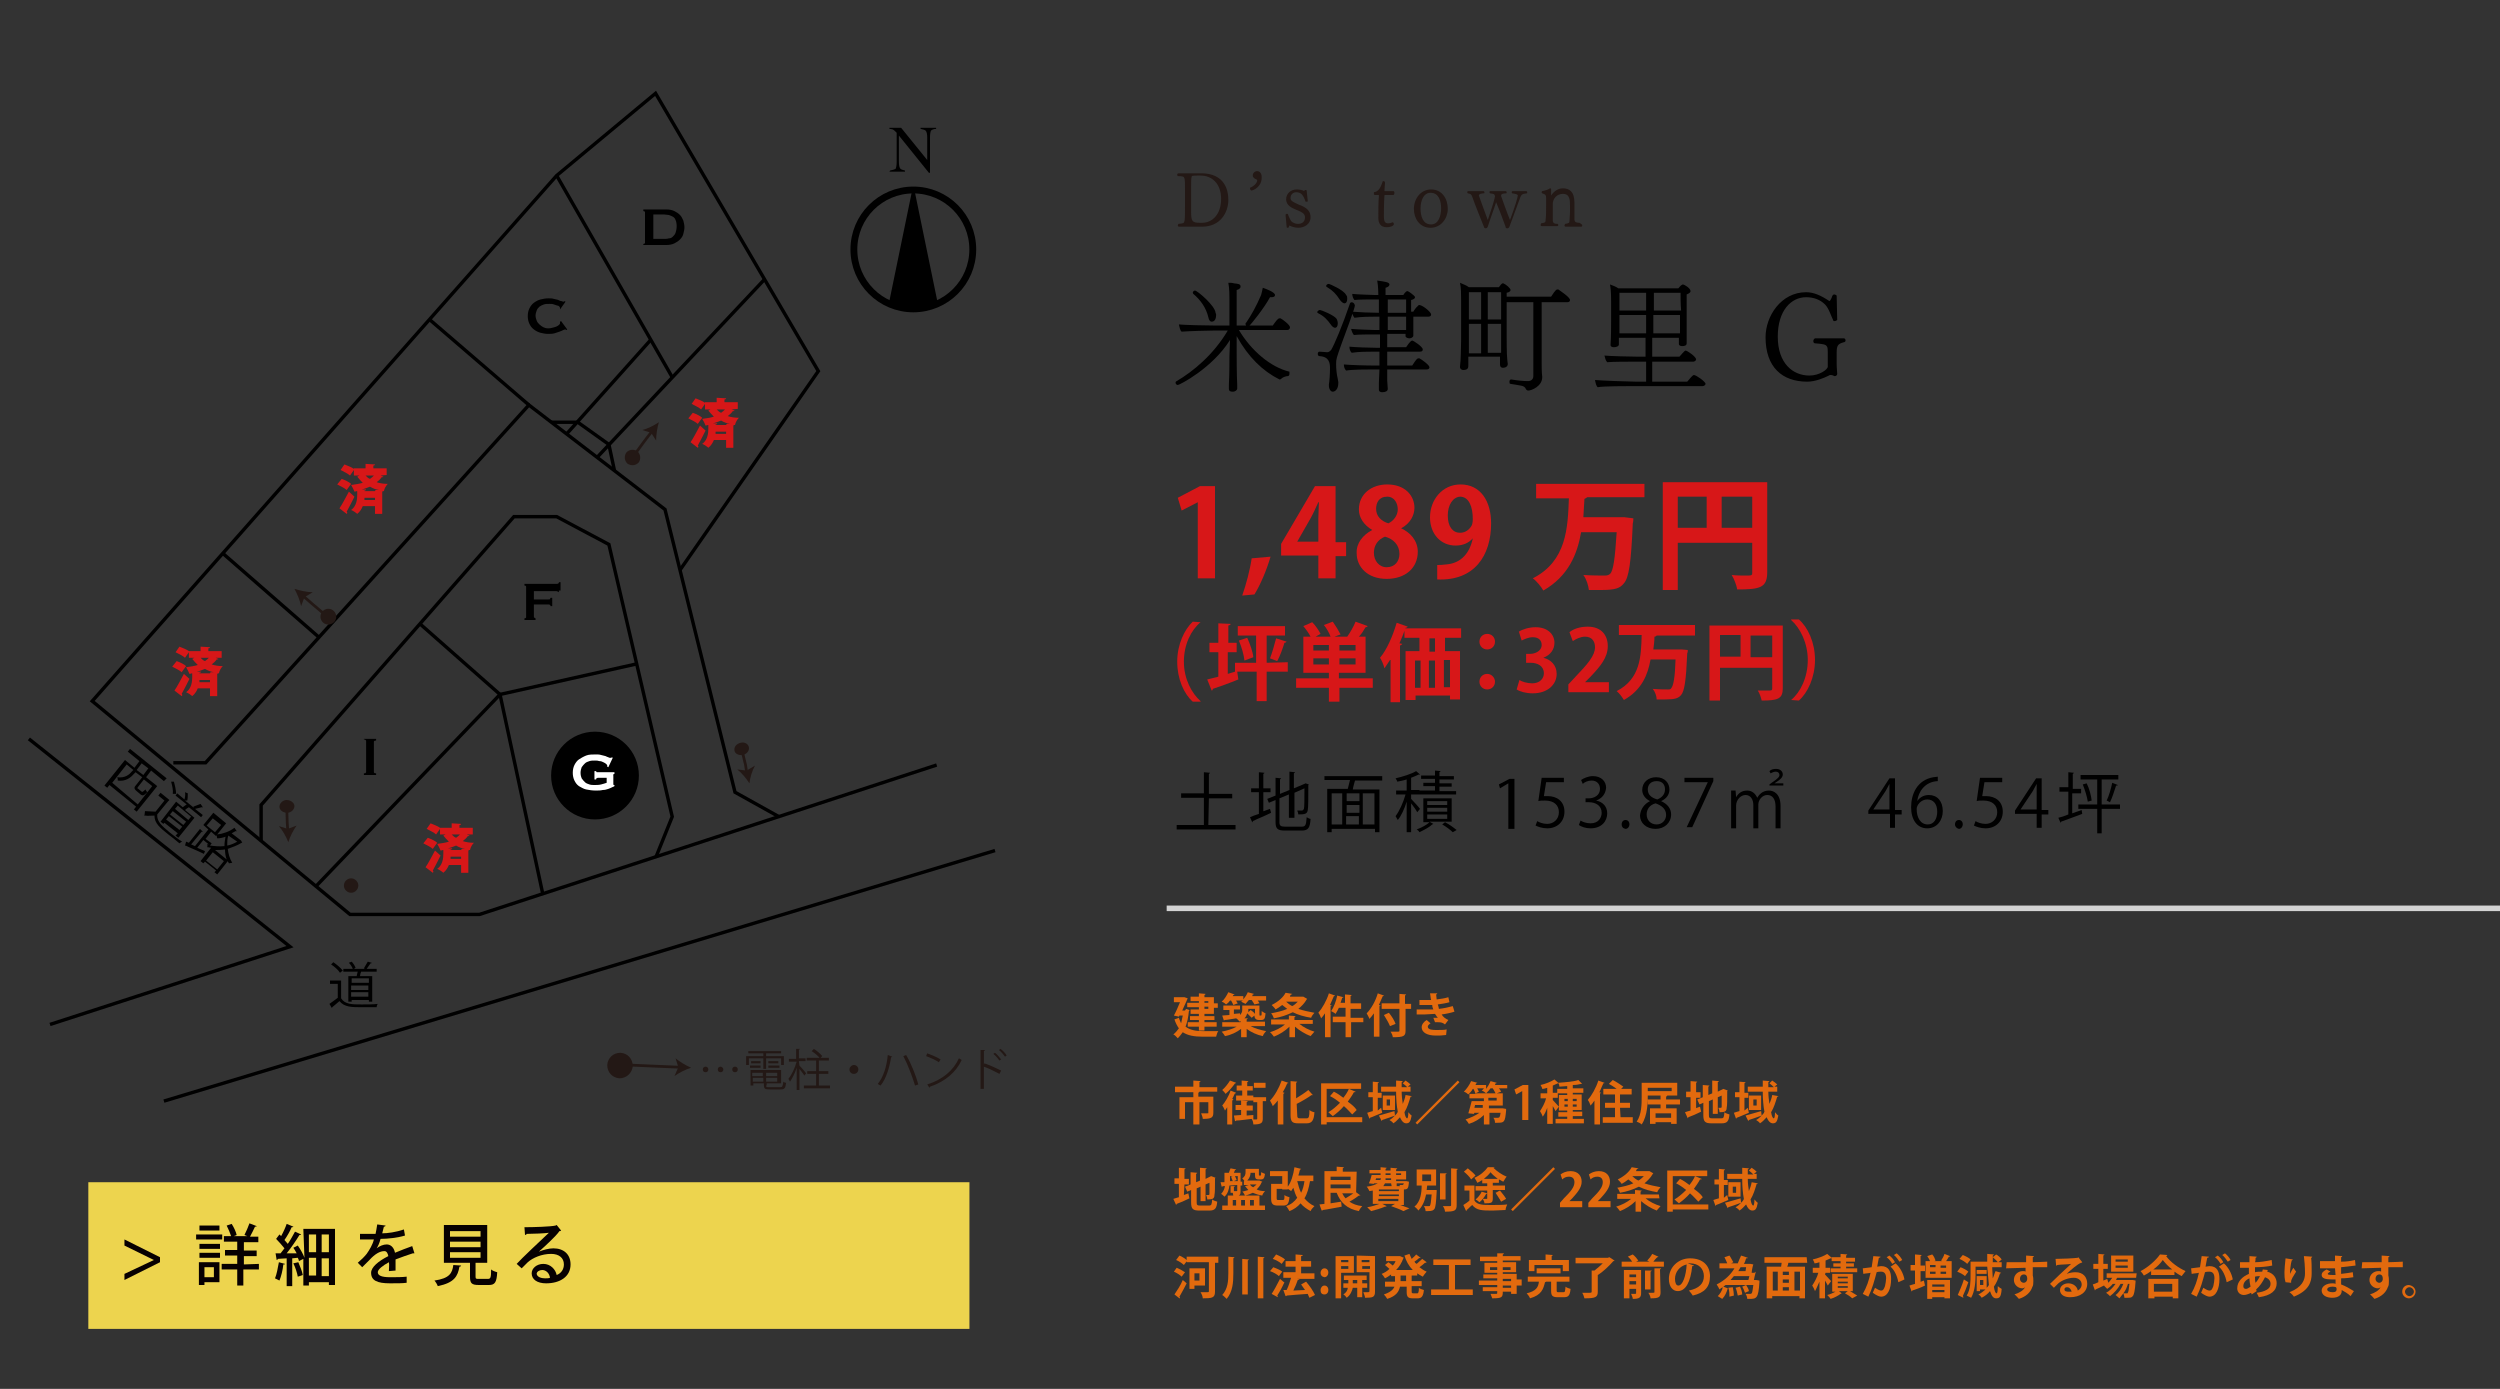 <?xml version="1.0" encoding="utf-8"?>
<!-- Generator: Adobe Illustrator 25.0.1, SVG Export Plug-In . SVG Version: 6.00 Build 0)  -->
<svg version="1.1" id="レイヤー_1" xmlns="http://www.w3.org/2000/svg" xmlns:xlink="http://www.w3.org/1999/xlink" x="0px"
	 y="0px" viewBox="0 0 450 250" style="enable-background:new 0 0 450 250;" xml:space="preserve">
<rect x="0" y="0" width="450" height="250" fill="#333333" stroke="none"/>
<style type="text/css">
	.st0{fill:none;}
	.st1{fill:#EDD44E;}
	.st2{fill:#070001;}
	.st3{fill:none;stroke:#D3D3D3;stroke-miterlimit:10;}
	.st4{fill:#231815;}
	.st5{fill:#D71718;}
	.st6{fill:none;stroke:#000000;stroke-width:0.617;stroke-miterlimit:10;}
	.st7{fill:none;stroke:#000000;stroke-width:1.233;stroke-miterlimit:10;}
	.st8{fill:#FFFFFF;}
	.st9{fill:#E26A0E;}
	.st10{fill:none;stroke:#231815;stroke-width:0.5;stroke-miterlimit:10;}
	.st11{enable-background:new    ;}
</style>
<g>
	<rect y="0" class="st0" width="450" height="250"/>
</g>
<rect x="15.9" y="212.8" class="st1" width="158.6" height="26.4"/>
<path class="st2" d="M28.8,226.3v0.9l-6.4,3.2v-1.1l5.3-2.5l0,0l-5.3-2.6v-1.1L28.8,226.3z"/>
<path class="st2" d="M40,222.2v0.9h-4.7v-0.9H40z M39.5,227.2v3.6h-2.7v0.5h-1v-4.1H39.5L39.5,227.2z M35.9,224.8v-0.9h3.7v0.9H35.9
	z M35.9,226.4v-0.9h3.7v0.9H35.9z M39.5,220.6v0.9h-3.6v-0.9H39.5z M38.5,228.1h-1.7v1.8h1.7V228.1z M46.6,227.5v1h-2.8v2.9h-1.1
	v-2.9h-2.8v-1h2.8V226h-2.2v-1h2.2v-1.5h-2.4v-1h1.3c-0.2-0.6-0.5-1.3-0.8-1.9l0.9-0.3c0.4,0.6,0.8,1.5,0.9,2l-0.5,0.2h2.4l-0.5-0.2
	c0.3-0.6,0.7-1.5,0.9-2.1l1.3,0.5c0,0.1-0.2,0.1-0.3,0.1c-0.2,0.5-0.6,1.2-0.9,1.8h1.5v1h-2.6v1.5h2.3v1h-2.3v1.5L46.6,227.5
	L46.6,227.5z"/>
<path class="st2" d="M51.3,227.5c0,0.1-0.1,0.1-0.3,0.1c-0.1,1-0.4,2.2-0.7,2.9c-0.2-0.1-0.6-0.3-0.8-0.4c0.3-0.7,0.5-1.8,0.7-2.9
	L51.3,227.5z M54.6,221.2h5.7v10.1h-1.1v-0.5h-3.6v0.6h-1v-4.8l-0.8,0.4c0-0.2-0.1-0.4-0.2-0.6l-1,0.1v5h-1v-5
	c-0.6,0-1.2,0.1-1.6,0.1c0,0.1-0.1,0.2-0.2,0.2l-0.2-1.2h0.9c0.2-0.3,0.5-0.6,0.7-0.9c-0.4-0.5-1-1.2-1.5-1.7l0.6-0.8l0.3,0.3
	c0.4-0.7,0.8-1.6,1-2.2l1.2,0.5c0,0.1-0.1,0.1-0.3,0.1c-0.3,0.7-0.8,1.6-1.3,2.3c0.2,0.2,0.4,0.5,0.6,0.7c0.5-0.7,0.9-1.5,1.3-2.2
	l1.1,0.5c0,0.1-0.2,0.1-0.3,0.1c-0.6,1-1.5,2.3-2.3,3.3h1.8c-0.2-0.4-0.4-0.7-0.6-1l0.8-0.4c0.5,0.7,1,1.6,1.2,2.2L54.6,221.2
	L54.6,221.2z M53.7,227.2c0.3,0.7,0.7,1.7,0.8,2.3c-0.3,0.1-0.5,0.2-0.9,0.3c-0.1-0.6-0.4-1.6-0.8-2.4L53.7,227.2z M56.9,222.2h-1.3
	v3.2h1.3V222.2z M55.6,226.4v3.2h1.3v-3.2H55.6z M59.2,225.4v-3.2h-1.3v3.2H59.2z M57.9,229.7h1.3v-3.2h-1.3V229.7z"/>
<path class="st2" d="M74.6,225.6C74.5,225.6,74.5,225.6,74.6,225.6c-0.1,0-0.2,0-0.3,0c-0.9,0.3-2.1,0.7-3.1,1.1c0,0.3,0,0.6,0,0.9
	c0,0.3,0,0.7,0,1.1l-1.2,0.1c0-0.5,0.1-1.2,0-1.6c-1.1,0.6-2,1.3-2,1.8c0,0.6,0.7,0.9,2.2,0.9c1.1,0,2.2,0,3-0.1v1.1
	c-0.7,0.1-1.7,0.1-3,0.1c-2.3,0-3.4-0.5-3.4-1.9c0-1,1.3-2.1,3.1-3c-0.1-0.5-0.3-0.9-0.7-0.9c-0.8,0-1.7,0.5-2.7,1.6
	c-0.3,0.3-0.8,0.8-1.3,1.3l-0.8-0.8c0.6-0.5,1.2-1.1,1.6-1.6c0.5-0.7,1.1-1.7,1.3-2.6h-0.6c-0.5,0-1.3,0-1.9,0v-1c0.7,0,1.6,0,2.1,0
	h0.7c0.1-0.5,0.2-1,0.3-1.7l1.5,0.2c0,0.1-0.1,0.2-0.3,0.2c-0.1,0.4-0.2,0.8-0.3,1.2c0.9,0,2.5-0.2,3.9-0.7l0.2,1.1
	c-1.3,0.4-3.1,0.6-4.4,0.6c-0.2,0.8-0.5,1.4-0.7,1.7l0,0c0.5-0.4,1.2-0.7,1.8-0.7c0.7,0,1.3,0.5,1.5,1.5c1-0.4,2.2-0.9,3.1-1.2
	L74.6,225.6z"/>
<path class="st2" d="M83,227.8c0,0.1-0.1,0.2-0.3,0.2c-0.3,1.7-0.9,2.9-3.9,3.5c-0.1-0.3-0.4-0.8-0.6-1c2.7-0.4,3.2-1.3,3.4-2.8
	L83,227.8z M85.6,229.8c0,0.4,0.1,0.4,0.6,0.4h1.6c0.5,0,0.6-0.2,0.6-1.7c0.2,0.2,0.7,0.4,1.1,0.5c-0.1,1.8-0.4,2.3-1.5,2.3h-1.8
	c-1.3,0-1.6-0.3-1.6-1.5v-2.5h-4.7v-6.8h7.8v6.8h-2.1V229.8L85.6,229.8z M81,221.6v1h5.5v-1H81z M81,223.5v1h5.5v-1H81z M81,225.4v1
	h5.5v-1H81z"/>
<path class="st2" d="M97,225.3c0.7-0.3,1.8-0.6,2.6-0.6c1.9,0,3.1,1.1,3.1,2.9c0,2.2-1.9,3.4-4.4,3.4c-1.6,0-2.6-0.7-2.6-1.8
	c0-0.9,0.9-1.7,2.1-1.7c1.3,0,2.2,1,2.4,2c0.8-0.3,1.3-1,1.3-1.9c0-1.2-0.9-1.9-2.3-1.9c-1.7,0-3.3,0.7-4.2,1.5
	c-0.3,0.3-0.8,0.8-1.1,1.1l-0.9-0.8c0.9-1,4.2-4.1,5.8-5.6c-0.6,0.1-2.9,0.2-4,0.2c0,0.1-0.2,0.2-0.3,0.2l-0.1-1.4
	c1.6,0,4.8-0.1,5.6-0.3l0.2-0.1l0.8,1c-0.1,0.1-0.2,0.1-0.3,0.1C100.1,222.5,98,224.4,97,225.3L97,225.3L97,225.3z M98.1,230.1
	c0.3,0,0.7,0,0.9-0.1c-0.1-0.8-0.7-1.4-1.4-1.4c-0.5,0-1,0.3-1,0.7C96.7,229.9,97.5,230.1,98.1,230.1z"/>
<line class="st3" x1="450" y1="163.5" x2="210" y2="163.5"/>
<g>
	<g>
		<path class="st4" d="M216.4,40.8h-4.2c-0.1,0-0.2-0.1-0.2-0.2c0-0.1,0.1-0.2,0.1-0.3c0.9-0.1,1-0.1,1.1-0.5
			c0.1-0.3,0.1-1.4,0.1-2.7v-2.6c0-1.4,0-2.1-0.1-2.4c-0.1-0.3-0.2-0.4-1.2-0.4c-0.1-0.1-0.1-0.2-0.1-0.3s0.1-0.2,0.2-0.2h4.2
			c2.9,0,4.8,1.6,4.8,4.8C221.1,38.2,219.7,40.8,216.4,40.8z M216.1,31.6h-0.6c-1,0-1,0.1-1,0.2c-0.1,0.4-0.1,0.8-0.1,1.9v4.4
			c0,1.7,0.2,2,1.5,2h0.5c1.8,0,3.4-1.5,3.4-4.3C219.8,33,218.1,31.6,216.1,31.6z"/>
		<path class="st4" d="M225.3,34.3c-0.1,0-0.3-0.1-0.3-0.4v-0.1c1-0.4,1.3-1.1,1.3-1.3c0-0.1-0.1-0.1-0.1-0.2
			c-0.3-0.1-0.7-0.3-0.7-0.7c0-0.5,0.4-0.8,0.8-0.8c0.5,0,0.8,0.5,0.8,1C227.2,33,226.4,34,225.3,34.3z"/>
		<path class="st4" d="M235.9,39.1c0,1.3-1.2,1.9-2.2,1.9c-0.6,0-1.2-0.2-1.6-0.4c0,0-0.1,0.1-0.1,0.3c-0.1,0.1-0.2,0.1-0.2,0.1
			s-0.2,0-0.2-0.1l-0.2-2.2c0-0.1,0.1-0.2,0.2-0.2c0.1,0,0.1,0,0.2,0c0.2,0.6,0.5,1.1,0.6,1.3c0.3,0.3,0.8,0.5,1.2,0.5
			c0.8,0,1.3-0.4,1.3-1.2c0-1.5-3.3-1.1-3.4-3.2l0,0c0-1.2,1-1.8,1.9-1.8c0.5,0,1,0.1,1.4,0.3v-0.1c0-0.1,0.1-0.1,0.2-0.1
			c0.1,0,0.2,0,0.2,0.1l0.2,1.9c0,0.1-0.1,0.1-0.2,0.1c-0.1,0-0.1,0-0.2,0c-0.4-1.2-0.8-1.7-1.7-1.7c-0.5,0-1,0.4-1,1l0,0
			c0,0.6,0.4,0.7,1.4,1.2C235.4,37.4,235.9,38.1,235.9,39.1z"/>
		<path class="st4" d="M249.6,40.9c-1.1,0-1.5-0.7-1.5-1.7c0-1.1,0-2.9,0.1-3.9c0-0.2,0-0.2-0.1-0.2h-0.7c-0.1-0.1-0.1-0.2-0.1-0.3
			s0-0.1,0-0.2l0.4-0.1c0.4-0.2,0.8-0.6,1.2-1.9c0.2,0,0.4,0,0.4,0.3l0,0l-0.1,1.4c0,0.1,0,0.1,0.1,0.1h1.5c0.1,0,0.2,0.1,0.2,0.3
			s-0.1,0.4-0.2,0.4h-1.5c-0.1,0-0.1,0.1-0.1,0.1c-0.1,1.4-0.1,2.8-0.1,3.8s0.3,1.2,0.8,1.2c0.3,0,0.5-0.1,0.8-0.2l0,0
			c0.1,0,0.2,0.3,0.2,0.3C250.9,40.7,250.2,40.9,249.6,40.9z"/>
		<path class="st4" d="M257.5,41c-2,0-3-1.7-3-3.4c0-1.8,1.2-3.5,3.1-3.5c2,0,3,1.7,3,3.5C260.6,39.3,259.4,41,257.5,41z
			 M257.5,34.7c-1.3,0-1.8,1.5-1.8,2.8c0,1.4,0.4,2.9,1.9,2.9c1.3,0,1.8-1.5,1.8-2.9C259.4,36.2,259,34.7,257.5,34.7z"/>
		<path class="st4" d="M273.7,35.4c-0.5,1.4-1.3,3.5-2,5.4c-0.1,0.2-0.2,0.3-0.4,0.3c-0.2,0-0.3-0.1-0.3-0.3c-0.4-1.1-1.1-3-1.7-4.4
			c-0.4,1.3-1,2.8-1.5,4.4c-0.1,0.2-0.2,0.3-0.4,0.3c-0.2,0-0.3-0.2-0.3-0.3c-0.6-1.5-1.7-4.2-2.1-5.4c-0.2-0.5-0.3-0.5-0.8-0.6
			c-0.1-0.1-0.1-0.2-0.1-0.2s0-0.2,0.2-0.2h2.7c0.1,0,0.2,0.1,0.2,0.2c0,0.1,0,0.2-0.1,0.2c-0.4,0-0.9,0.1-0.9,0.4l0,0
			c0.4,1.1,1.1,3.1,1.6,4.4c0.5-1.5,1.2-3.5,1.3-4.3c-0.1-0.4-0.2-0.4-0.9-0.5c-0.1-0.1-0.1-0.2-0.1-0.2c0-0.1,0-0.2,0.2-0.2h2.7
			c0.1,0,0.2,0.1,0.2,0.2c0,0.1,0,0.2-0.1,0.2c-0.5,0-0.9,0.1-0.9,0.4c0,0,0,0,0,0.1c0.4,1.1,1.1,3.1,1.6,4.3
			c0.9-2.4,1.4-4.1,1.4-4.4c0-0.2-0.3-0.3-1-0.4c-0.1-0.1-0.1-0.2-0.1-0.2c0-0.1,0.1-0.2,0.2-0.2h2.4c0.1,0,0.2,0.1,0.2,0.2
			s0,0.2-0.1,0.2C274,34.9,273.9,35,273.7,35.4z"/>
		<path class="st4" d="M284.8,40.6c0,0.1,0,0.2-0.2,0.2h-2.8c-0.1,0-0.2-0.1-0.2-0.2s0.1-0.2,0.1-0.3c0.7-0.1,0.8-0.2,0.8-0.5
			c0-0.6,0.1-1,0.1-1.8v-0.8c0-1.2,0-2.3-1.3-2.3c-1.1,0-1.8,0.9-1.8,1.8v1.5c0,0.6,0,1.2,0,1.6c0.1,0.4,0.3,0.5,0.9,0.5
			c0.1,0.1,0.1,0.2,0.1,0.2c0,0.1-0.1,0.2-0.2,0.2h-2.8c-0.1,0-0.2-0.1-0.2-0.2c0-0.1,0.1-0.2,0.1-0.3c0.7-0.1,0.8-0.2,0.8-0.5
			c0.1-0.8,0.1-1.6,0.1-2.8v-1.2c0-0.6-0.1-0.7-0.7-0.9c-0.1-0.1-0.1-0.1-0.1-0.2c0-0.1,0-0.1,0.1-0.2c0.6-0.1,1.1-0.3,1.4-0.5
			c0.2,0,0.2,0.1,0.2,0.3v1c0.5-0.8,1.3-1.3,2.1-1.3c1.1,0,2.1,0.5,2.1,2.6V38c0,0.6,0,1.2,0,1.6c0.1,0.4,0.3,0.5,0.9,0.5
			C284.8,40.4,284.8,40.5,284.8,40.6z"/>
	</g>
</g>
<g>
	<path d="M232.1,67.3c0,0.2-0.1,0.4-0.3,0.4s-0.8,0.1-1.2,0.5c-0.1,0.1-0.2,0.1-0.2,0.1h-0.1c-3-1.5-5.6-4-7.7-7.8v2.8
		c0,0.6,0,4.2,0.1,6c0,0.2,0,0.4,0,0.6c0,0.4-0.5,0.6-0.7,0.6c-0.1,0-0.1,0-0.2,0c-0.3,0-0.6-0.1-0.6-0.5l0,0c0,0,0-0.3,0-0.8
		c0.1-1.7,0.1-4.5,0.1-5.1l0.1-2.9c-3.2,5.1-9.1,8.1-9.4,8.1c-0.2,0-0.4-0.2-0.4-0.4c0-0.1,0-0.2,0.2-0.3c2.9-1.7,6.6-4.7,9.2-9.1
		h-2.6c-0.9,0-4.6,0.1-5.7,0.2c-0.3-0.2-0.4-0.9-0.5-1.3c1,0.1,4.8,0.2,6.7,0.2h2.4v-3.8c0-1.9,0-2.8-0.2-3.9c0.5,0,0.7,0,1,0.1
		c0.8,0.1,1.2,0.1,1.2,0.6c0,0.3-0.3,0.5-0.7,0.6v6.4h1.7c-0.1-0.1-0.1-0.2-0.1-0.3s0-0.2,0.1-0.2c0.9-1.3,1.9-3.1,2.7-5
		c0.1-0.4,0.2-0.7,0.3-1.3c0.6,0.2,2.2,0.8,2.2,1.3c0,0.4-0.5,0.4-0.7,0.4c-0.1,0-0.2,0-0.2,0c-1,1.9-3.5,5-3.7,5.1h4.2
		c0.5-0.7,0.9-1.3,1.2-1.3c0.1,0,0.1,0,0.2,0c0.4,0.2,1.7,1.2,1.7,1.6c0,0.2-0.1,0.5-0.5,0.5H223c2.2,3.7,5.7,6.7,9.1,7.5
		C232.1,67.1,232.1,67.2,232.1,67.3z M218.9,56.7c0,0.4-0.1,1.2-0.8,1.2c-0.3,0-0.5-0.3-0.6-0.8c-0.4-1.7-1.4-3.1-2.7-4.2
		c0,0-0.1-0.1-0.1-0.2c0-0.2,0.2-0.4,0.4-0.4c0.4,0,3.6,2.7,3.7,4C218.9,56.5,218.9,56.6,218.9,56.7z"/>
	<path d="M240.8,58.2c0,0.5-0.2,0.8-0.5,0.8c-0.2,0-0.5-0.2-0.7-0.5c-0.7-1-1.3-1.6-2.3-2.1c-0.1-0.1-0.2-0.1-0.2-0.2
		c0-0.2,0.3-0.4,0.5-0.4s2.5,0.9,3,1.6C240.7,57.6,240.8,57.9,240.8,58.2z M241.4,62.1c-0.8,2.3-0.9,2.5-0.9,3.4s0.1,1.9,0.3,2.7
		c0,0.2,0.1,0.4,0.1,0.7c0,1.2-0.6,1.6-1,1.6s-0.7-0.5-0.7-1.1c0-0.1,0-0.2,0-0.2c0.1-0.5,0.2-1.9,0.2-2.9c0-0.9-0.1-2.1-1.9-2.2
		c-0.2,0-0.3-0.2-0.3-0.4s0.1-0.4,0.3-0.4l0,0c0.5,0,1,0.1,1.4,0.1c0.3,0,0.5-0.2,0.7-0.4c0.6-1,2-4.3,3.4-8.4
		c0-0.1,0.2-0.2,0.3-0.2c0.2,0,0.5,0.2,0.5,0.4C244,54.9,244,55.1,241.4,62.1z M242.5,53.8c0,0.5-0.2,0.8-0.5,0.8
		c-0.2,0-0.5-0.2-0.8-0.6c-0.7-1.1-1.3-1.7-2.3-2.3c-0.1-0.1-0.2-0.1-0.2-0.2c0-0.2,0.2-0.4,0.5-0.4c0.1,0,2.7,1.1,3.1,2
		C242.5,53.3,242.5,53.5,242.5,53.8z M257.6,56.6c0,0.2-0.1,0.4-0.5,0.4h-2.7v0.5c0,0.4,0,1.6,0,2.2c0,0.1,0,0.6,0,0.7l0,0
		c0,0.3-0.4,0.5-0.7,0.5l0,0c-0.2,0-0.7-0.1-0.7-0.4v-0.4h-3.3v2.4h3.4c0.6-0.9,0.9-1.2,1.1-1.2c0.2,0,1.9,1.1,1.9,1.6
		c0,0.2-0.1,0.4-0.5,0.4h-5.9v2.5h4.5c0.7-1.1,0.9-1.3,1.1-1.3c0.1,0,0.1,0,0.2,0c0.4,0.2,1.8,1.2,1.8,1.6c0,0.2-0.1,0.4-0.5,0.4
		h-7.1c0,0.7,0,1.4,0,2c0,0.2,0.1,1.2,0.1,1.5c0,0.4-0.4,0.6-1,0.6c-0.3,0-0.6-0.1-0.6-0.5c0-0.1,0-0.8,0-1.2c0-0.7,0.1-1.6,0.1-2.4
		h-1.2c-1.1,0-3.6,0-4.8,0.2c-0.3-0.3-0.4-0.7-0.4-1.1c1,0.1,3.8,0.2,5.8,0.2h0.6c0-0.9,0-1.6,0-1.9v-0.6h-1.2c-0.9,0-2.5,0-3.8,0.2
		c-0.3-0.3-0.4-0.7-0.4-1.1c1,0.1,3.5,0.2,4.8,0.2h0.7v-2.4h-1.3c-0.7,0-2.6,0-3.4,0.1c-0.2-0.2-0.4-0.7-0.5-1.1
		c0.9,0.1,4,0.2,4.2,0.2h0.9V57h-0.7c-0.9,0-2.5,0-3.8,0.2c-0.2-0.2-0.4-0.8-0.5-1.1c1.1,0.1,3.6,0.2,4.8,0.2h0.1v-2.4h-1
		c-0.7,0-2.6,0-3.4,0.1c-0.2-0.2-0.4-0.7-0.4-1.1c0.8,0.1,3.9,0.2,4.1,0.2h0.6c0,0,0-1.6-0.2-2.6c1.4,0.2,2.2,0.3,2.2,0.7
		c0,0.1,0,0.4-0.7,0.6v1.3h3.2c0.1-0.2,0.5-0.7,0.7-0.7c0.1,0,0.4,0.1,1.2,0.8c0.1,0.1,0.2,0.2,0.2,0.3l0,0c0,0.2-0.2,0.4-0.7,0.5
		v2.1h0.4c0.1-0.2,0.5-0.8,0.9-1.1c0-0.1,0.1-0.1,0.2-0.1C256.2,55,257.6,56.2,257.6,56.6z M253.1,53.9h-3.3v2.4h3.3V53.9z
		 M249.8,57v2.4h3.3V57H249.8z"/>
	<path d="M282.6,54c0,0.2-0.1,0.4-0.5,0.4h-4.6v11c0,0.3,0,1.8,0.1,2.4v0.1c0,1.6-1.9,2.4-2.5,2.4c-0.2,0-0.3-0.1-0.4-0.2
		c-0.2-0.5-0.5-0.6-1-0.7c-0.4-0.1-1.3-0.2-1.8-0.3c-0.2,0-0.2-0.2-0.2-0.4c0-0.2,0.1-0.4,0.3-0.4l0,0c1.2,0.2,2.2,0.3,3.1,0.3
		c0.3,0,0.9-0.2,0.9-0.9V54.4h-4.8v6c0,0.3,0,3.5,0.1,4.2c0,0.2,0.1,0.9,0.1,0.9c0,0.4-0.3,0.7-0.9,0.7c-0.3,0-0.5-0.2-0.5-0.6
		s0-0.8,0-1v-0.4h-5.7v0.5c0,0.2,0,0.9,0,1.1c0,0.3,0,0.8-0.9,0.8c-0.4,0-0.6-0.3-0.6-0.5V66c0-0.3,0.1-0.9,0.1-1.1
		c0-0.3,0.1-2,0.1-3.6V54c0-1,0-2.2-0.2-3.1c0.7,0.3,1.2,0.5,1.6,0.8h5.4c0.2-0.3,0.5-0.7,0.7-0.7h0.1c0.5,0.2,1.3,0.9,1.3,1.2
		c0,0.2-0.2,0.4-0.7,0.5v0.7h8c0.2-0.3,0.8-1.3,1.1-1.3c0.1,0,0.1,0,0.2,0C280.9,52.4,282.6,53.5,282.6,54z M266.6,52.6h-2.2v4.9
		h2.2V52.6z M266.6,58.3h-2.2v3.1c0,0,0,0,0,2.2h2.2V58.3z M267.8,52.6v4.9h2.4v-4.9H267.8z M267.8,58.3v5.2h2.4v-5.2H267.8z"/>
	<path d="M307,69.1c0,0.2-0.3,0.4-0.5,0.4h-12.6c-0.8,0-5.5,0-6.3,0.2c-0.3-0.2-0.4-0.8-0.5-1.3c0.9,0.1,6.2,0.3,7.4,0.3h1.8v-3.6
		h-2.1c-0.8,0-4.1,0-4.9,0.1c-0.3-0.3-0.4-0.8-0.5-1.2c0.9,0.1,4.8,0.2,5.9,0.2h1.5v-3.4h-4.8V62c0,0.3-0.4,0.5-0.9,0.5
		c-0.3,0-0.6-0.1-0.6-0.4c0,0,0,0,0-0.1c0.1-1.2,0.1-3.6,0.1-4.1c0,0,0-3.4,0-3.7c0-1.7-0.1-2.4-0.2-3c0.5,0.2,1.1,0.4,1.5,0.7h10.8
		c0.2-0.2,0.4-0.5,0.6-0.6c0.1,0,0.1-0.1,0.2-0.1c0.3,0,1.4,0.7,1.4,1.2c0,0.2-0.2,0.4-0.7,0.6v4.5c0,0.5,0,2.5,0,3.3
		c0,0.1,0,0.8,0,0.9c0,0,0,0,0,0.1c0,0.4-0.4,0.5-0.8,0.5c-0.3,0-0.6-0.1-0.6-0.4v-1.1h-4.8v3.4h4.9c0.2-0.2,0.9-1.1,1.1-1.1
		c0.3,0,1.9,1.1,1.9,1.6c0,0.2-0.3,0.4-0.5,0.4h-7.4v3.6h6.3c0.5-0.6,1-1.2,1.2-1.2C305.3,67.5,307,68.7,307,69.1z M296.3,56.7h-4.8
		v1.9c0,0.1,0,0.7,0,1.4h4.8V56.7z M296.3,52.7h-4.8v3.2h4.8V52.7z M302.5,52.7h-4.8v3.2h4.9C302.5,54.8,302.5,53.6,302.5,52.7z
		 M297.6,56.7V60h4.8v-1.9v-1.4C302.4,56.7,297.6,56.7,297.6,56.7z"/>
	<path d="M330.6,63.5v1.9c0,0.9,0.1,1.6,0.1,1.9l0,0c0,0.2-0.2,0.4-0.4,0.4h-0.1c-0.2-0.1-0.4-0.2-0.7-0.2c-0.1,0-0.2,0-0.3,0.1
		c-1,0.5-2.5,1.1-3.9,1.1c-4.5,0-7.5-2.6-7.5-8c0-3.8,2.8-8.1,7.3-8.1c1.4,0,2.7,0.6,4.2,1.6l0,0c0.1,0,0.4-0.5,0.5-0.9
		c0.1-0.2,0.2-0.3,0.4-0.3c0.1,0,0.3,0.1,0.4,0.2l0.1,4.4c-0.1,0.1-0.3,0.2-0.5,0.2c-0.1,0-0.2,0-0.2-0.1c-0.4-0.8-0.8-2.2-1.5-2.9
		c-0.9-0.9-2.1-1.3-3.4-1.3c-2.7,0-5.1,2.4-5.1,7.1c0,4.8,2.7,7,5.7,7c1.8,0,3.3-1.1,3.3-1.6v-2c0-1.2,0-1.5-0.2-1.7
		c-0.2-0.3-0.7-0.4-2.1-0.5c-0.2,0-0.3-0.2-0.3-0.4s0.1-0.4,0.3-0.5h5.2c0.2,0,0.3,0.2,0.3,0.4c0,0.1-0.1,0.3-0.3,0.3
		C330.8,61.9,330.6,62.2,330.6,63.5z"/>
</g>
<g>
	<path class="st5" d="M216.1,112c-1.7,1.4-3,4-3,7.1s1.4,5.7,3,7.1v0.1h-1.4c-1.6-1.4-2.8-4.1-2.8-7.2s1.3-5.8,2.8-7.2L216.1,112
		L216.1,112z"/>
	<path class="st5" d="M231.8,119.2v1.7H228v5.3h-1.8v-5.3h-3.5l0.2,1.4c-1.7,0.7-3.4,1.3-4.6,1.7c0,0.2-0.1,0.3-0.2,0.3l-0.8-2
		c0.5-0.1,1.2-0.3,2-0.5v-4.4h-1.6v-1.7h1.6v-3.5l2.2,0.1c0,0.2-0.1,0.2-0.4,0.3v3.1h1.5v1.7H221v3.9l1.3-0.4v-1.6h3.8v-4.9h-3.3
		v-1.7h8.5v1.7H228v4.9L231.8,119.2L231.8,119.2z M224,118.9c-0.1-1-0.5-2.4-1-3.6l1.5-0.5c0.5,1.1,1,2.5,1.1,3.5L224,118.9z
		 M231.6,115.5c-0.1,0.1-0.2,0.2-0.4,0.2c-0.3,1-0.8,2.4-1.3,3.3l-1.3-0.5c0.4-1,0.8-2.5,1.1-3.6L231.6,115.5z"/>
	<path class="st5" d="M247.1,122.1v1.7h-6v2.5h-1.9v-2.5h-5.9v-1.7h5.9v-1h-4.6v-6.5h1.3c-0.3-0.6-0.8-1.3-1.3-1.9l1.6-0.7
		c0.6,0.6,1.2,1.5,1.5,2.1c-0.3,0.2-0.6,0.3-0.9,0.5h2.7c-0.2-0.6-0.7-1.5-1.2-2.1l1.6-0.6c0.5,0.7,1.1,1.7,1.4,2.3l-1.1,0.4h2.3
		c0.5-0.7,1.2-1.9,1.5-2.7l2.2,0.8c-0.1,0.1-0.2,0.2-0.4,0.2c-0.3,0.5-0.7,1.2-1.2,1.7h1.2v6.5H241v1
		C241,122.1,247.1,122.1,247.1,122.1z M239.2,117.1v-1h-2.8v1H239.2z M236.4,119.6h2.8v-1.1h-2.8V119.6z M244,117.1v-1h-2.9v1H244z
		 M244,119.6v-1.1h-2.9v1.1H244z"/>
	<path class="st5" d="M250.2,118.8c-0.3,0.5-0.7,1-1,1.5c-0.1-0.5-0.5-1.5-0.8-1.9c1.2-1.4,2.3-3.9,3-6.3l2,0.7
		c-0.1,0.1-0.2,0.2-0.4,0.2c-0.3,0.9-0.7,1.9-1.1,2.8l0.5,0.1c0,0.1-0.2,0.2-0.4,0.3v10.2h-1.7v-7.6
		C250.3,118.8,250.2,118.8,250.2,118.8z M263,114.8h-2.9v2.4h2.7v8.7H261v-0.7h-6.2v0.8H253v-8.8h2.5v-2.4h-2.7v-1.7H263V114.8z
		 M254.7,118.9v4.9h1v-4.9H254.7z M258.3,118.9h-1.1v4.9h1.1V118.9z M258.3,117.3v-2.4h-1v2.4H258.3z M261,123.7v-4.9h-1.1v4.9H261z
		"/>
	<path class="st5" d="M269.1,115.5c0,0.8-0.6,1.4-1.4,1.4s-1.4-0.6-1.4-1.4s0.6-1.4,1.4-1.4S269.1,114.7,269.1,115.5z M269.1,122.7
		c0,0.8-0.6,1.4-1.4,1.4s-1.4-0.6-1.4-1.4s0.6-1.4,1.4-1.4C268.5,121.3,269.1,122,269.1,122.7z"/>
</g>
<g>
	<path d="M217.5,148.5h4.9v0.8h-10.6v-0.8h4.9v-4.9h-4.1v-0.8h4.1V139l1.1,0.1c0,0.1-0.1,0.1-0.2,0.2v3.6h4.2v0.8h-4.2L217.5,148.5
		L217.5,148.5z"/>
	<path d="M227.2,146.1l1.4-0.5l0.2,0.7c-1.2,0.6-2.5,1.1-3.3,1.5c0,0.1,0,0.2-0.1,0.2l-0.4-0.9c0.4-0.2,1-0.4,1.6-0.6v-3.9h-1.4
		v-0.7h1.4V139l1,0.1c0,0.1-0.1,0.1-0.2,0.2v2.6h1.3v0.7h-1.3v3.5H227.2z M230.3,148c0,0.6,0.2,0.8,1,0.8h3c0.7,0,0.8-0.3,0.9-1.7
		c0.2,0.1,0.5,0.3,0.7,0.3c-0.1,1.6-0.4,2.1-1.6,2.1h-3c-1.3,0-1.7-0.3-1.7-1.5v-4l-1.2,0.5l-0.3-0.7l1.5-0.6V140l1,0.1
		c0,0.1-0.1,0.1-0.2,0.2v2.6l1.7-0.7v-3.3l1,0.1c0,0.1-0.1,0.1-0.2,0.2v2.7l1.9-0.8l0.2-0.1l0.6,0.2l-0.1,0.1c0,2.2,0,4.1-0.1,4.5
		c-0.1,0.7-0.5,0.8-1.7,0.8c0-0.2-0.1-0.5-0.2-0.7c0.3,0,0.7,0,0.8,0c0.2,0,0.3-0.1,0.4-0.3c0.1-0.3,0.1-1.7,0.1-3.7l-1.8,0.8v4.5
		h-1V143l-1.7,0.7L230.3,148L230.3,148z"/>
	<path d="M248.8,140.5H244h-0.1c-0.1,0.4-0.3,1-0.4,1.6h4.8v7.7h-0.8v-0.6h-7.8v0.6h-0.8V142h3.7c0.1-0.5,0.3-1.1,0.4-1.6h-4.6v-0.7
		h10.4L248.8,140.5L248.8,140.5z M239.7,142.8v5.6h1.9v-5.6H239.7z M244.7,144.2v-1.4h-2.3v1.4H244.7z M244.7,146.3v-1.4h-2.3v1.4
		H244.7z M242.3,146.9v1.5h2.3v-1.5H242.3z M247.4,148.4v-5.6h-2.1v5.6H247.4z"/>
	<path d="M254,143.8c0.4,0.4,1.4,1.5,1.6,1.8l-0.5,0.6c-0.2-0.4-0.7-1.1-1.1-1.6v5.2h-0.8v-5.5c-0.4,1.3-1,2.6-1.6,3.3
		c-0.1-0.2-0.3-0.5-0.4-0.7c0.7-0.9,1.4-2.5,1.8-3.9h-1.7v-0.7h1.9v-2c-0.6,0.2-1.2,0.3-1.7,0.4c0-0.2-0.2-0.4-0.3-0.6
		c1.3-0.3,2.9-0.8,3.7-1.3l0.7,0.6c-0.1,0-0.1,0.1-0.2,0c-0.4,0.2-0.9,0.4-1.4,0.6v2.2h1.5v0.1h2.8v-0.8h-2.1v-0.6h2.1v-0.7h-2.5
		v-0.6h2.5v-0.9l1,0.1c0,0.1-0.1,0.1-0.2,0.2v0.7h2.6v0.6h-2.6v0.7h2.2v0.6h-2.2v0.8h3v0.6h-6.6l0,0H254V143.8z M261.3,147.9h-4
		l0.7,0.4c0,0-0.1,0.1-0.2,0.1c-0.5,0.5-1.5,1-2.3,1.4c-0.1-0.2-0.3-0.4-0.5-0.5c0.8-0.3,1.8-0.8,2.3-1.3h-1.1v-4.3h5.1V147.9z
		 M256.9,144.2v0.7h3.6v-0.7H256.9z M256.9,145.4v0.7h3.6v-0.7H256.9z M256.9,146.6v0.8h3.6v-0.8H256.9z M261.5,149.8
		c-0.4-0.4-1.2-1-1.9-1.4l0.5-0.4c0.8,0.4,1.6,1,2.1,1.4L261.5,149.8z"/>
</g>
<line class="st6" x1="179.1" y1="153.1" x2="29.5" y2="198.2"/>
<polyline class="st6" points="168.6,137.7 86.3,164.6 63,164.6 16.6,126.2 100.2,31.6 118,16.8 147.3,66.8 122.4,102.6 "/>
<polyline class="st6" points="31.2,137.3 37,137.3 95.2,72.9 119.7,91.7 132.3,142.6 140.2,147 "/>
<line class="st6" x1="40.1" y1="99.6" x2="57.4" y2="114.7"/>
<line class="st6" x1="95.2" y1="72.9" x2="77.3" y2="57.5"/>
<line class="st6" x1="137.6" y1="50.3" x2="107.5" y2="82.3"/>
<line class="st6" x1="100.2" y1="31.6" x2="121" y2="67.9"/>
<line class="st6" x1="117.2" y1="61.1" x2="102" y2="78.1"/>
<polyline class="st6" points="99.2,76 104,76 109.6,80 110.6,84.7 "/>
<polyline class="st6" points="47,151.4 47,144.9 92.5,93 100.2,93 109.6,98 121,147 118.1,154.2 "/>
<polyline class="st6" points="56.9,159.5 90,125 114.6,119.5 "/>
<polyline class="st6" points="75.6,112.3 90,125 97.7,160.9 "/>
<g>
	<g>
		<path d="M160.2,30.7c0.5-0.1,0.8-0.2,1-0.3c0.1-0.2,0.2-0.6,0.2-1.2v-5.3l-0.2-0.2c-0.2-0.2-0.3-0.3-0.5-0.4
			c-0.1,0-0.3-0.1-0.6-0.1V23h2.1l4.7,5.8v-4c0-0.7-0.1-1.1-0.3-1.3c-0.1-0.1-0.4-0.2-0.9-0.3V23h2.8v0.2c-0.5,0-0.8,0.2-0.9,0.3
			s-0.2,0.6-0.2,1.2v6.4h-0.2l-5.4-6.7v4.7c0,0.7,0.1,1.1,0.3,1.3c0.1,0.1,0.4,0.2,0.8,0.3v0.2h-2.8L160.2,30.7L160.2,30.7z"/>
	</g>
</g>
<g>
	<path d="M168.8,54.6l-4.2-20.4c-0.1,0-0.1,0-0.2,0s-0.1,0-0.2,0L160,54.6c1.3,0.6,2.8,0.9,4.4,0.9C166,55.5,167.4,55.2,168.8,54.6z
		"/>
	<circle class="st7" cx="164.4" cy="44.9" r="10.7"/>
</g>
<g>
	<g>
		<path class="st5" d="M61.5,86.2c0.6,0.2,1.4,0.6,1.7,0.9l-0.8,1.1c-0.3-0.3-1.1-0.7-1.7-1L61.5,86.2z M61.1,91.5
			c0.5-0.7,1.1-1.9,1.7-3l1,0.9c-0.5,1-1,2-1.4,2.7c0.1,0.1,0.1,0.1,0.1,0.2s0,0.1-0.1,0.2L61.1,91.5z M68.5,85.6l0.5,0.2
			c0,0.1-0.1,0.1-0.3,0.1c-0.2,0.3-0.5,0.6-0.9,0.9c0.6,0.2,1.3,0.3,2,0.3c-0.3,0.3-0.6,0.8-0.7,1.3H69c0,0-0.1,0-0.2,0.1v4h-1.3
			v-1.4h-2.2c-0.2,0.5-0.5,1-1,1.4c-0.2-0.2-0.8-0.6-1.1-0.7c1-0.7,1.1-2,1.1-2.7v-0.7c-0.2,0-0.3,0.1-0.5,0.1
			c-0.1-0.3-0.4-0.9-0.6-1.2c0.7-0.1,1.5-0.2,2.1-0.4c-0.3-0.3-0.7-0.7-1-1.1l0.4-0.2h-1v-1l-0.7,1c-0.3-0.3-1.1-0.7-1.7-1l0.7-1
			c0.5,0.2,1.3,0.5,1.7,0.8v-0.1h2.1v-0.8l1.7,0.1c0,0.1-0.1,0.2-0.3,0.2v0.5h2.4v1.2L68.5,85.6L68.5,85.6z M67.6,88.2h0.6
			c-0.6-0.1-1.1-0.3-1.6-0.6c-0.5,0.2-1,0.4-1.5,0.5h0.8c0,0.1-0.1,0.2-0.3,0.2v0.1h1.9L67.6,88.2L67.6,88.2z M65.6,89.6
			c0,0.1,0,0.2,0,0.4h1.9v-0.4H65.6z M65.8,85.6c0.3,0.3,0.5,0.5,0.8,0.6c0.3-0.2,0.5-0.4,0.7-0.6H65.8z"/>
	</g>
</g>
<g>
	<path d="M100.8,55.5L100.8,55.5C100.8,55.4,100.8,55.4,100.8,55.5c0-0.1,0-0.2-0.1-0.3s-0.2-0.2-0.4-0.2c-0.2-0.1-0.4-0.1-0.6-0.2
		c-0.2-0.1-0.5-0.1-0.8-0.1c-0.4,0-0.7,0-1,0.1s-0.5,0.2-0.8,0.4c-0.2,0.2-0.4,0.4-0.5,0.7s-0.2,0.6-0.2,0.9s0.1,0.7,0.2,0.9
		c0.1,0.3,0.3,0.5,0.5,0.7s0.5,0.4,0.7,0.5s0.5,0.2,0.8,0.2s0.5,0,0.8-0.1s0.5-0.1,0.7-0.2c0.2-0.1,0.4-0.2,0.5-0.3s0.2-0.2,0.2-0.3
		V58c0-0.1,0-0.1,0-0.1l0.2-0.1l1.1,1.5l-0.1,0.1c-0.1,0-0.2-0.1-0.2-0.1c-0.1,0-0.2,0-0.4,0.1c-0.2,0.1-0.4,0.2-0.7,0.3
		c-0.3,0.1-0.6,0.2-0.9,0.3c-0.4,0.1-0.8,0.1-1.2,0.1c-0.4,0-0.9-0.1-1.3-0.2c-0.4-0.1-0.8-0.3-1.2-0.6s-0.6-0.6-0.8-1
		c-0.2-0.4-0.3-0.9-0.3-1.4s0.1-1,0.3-1.4c0.2-0.4,0.5-0.8,0.8-1c0.4-0.3,0.8-0.5,1.2-0.6s0.9-0.2,1.4-0.2c0.4,0,0.7,0,1,0.1
		s0.6,0.1,0.8,0.2c0.2,0.1,0.4,0.2,0.6,0.2c0.2,0.1,0.3,0.1,0.3,0.1h0.1l0.1-0.1l0.2,0.1l-1,1.4L100.8,55.5z"/>
</g>
<g>
	<path d="M115.8,43.9c0.2,0,0.3-0.1,0.3-0.2v-5.5c0-0.1-0.1-0.2-0.3-0.2v-0.3h4.1c0.6,0,1.1,0.1,1.5,0.3s0.7,0.4,1,0.7
		s0.4,0.6,0.6,1c0.1,0.4,0.2,0.8,0.2,1.2s-0.1,0.8-0.2,1.2s-0.3,0.7-0.6,1c-0.3,0.3-0.6,0.5-1,0.7s-0.9,0.3-1.5,0.3h-4.1V43.9z
		 M119.5,43c0.3,0,0.6,0,0.9-0.1c0.3,0,0.5-0.1,0.7-0.3s0.4-0.4,0.5-0.7s0.2-0.7,0.2-1.2s-0.1-0.9-0.2-1.1c-0.1-0.3-0.3-0.5-0.5-0.6
		s-0.4-0.2-0.7-0.3c-0.3,0-0.6-0.1-0.9-0.1h-1.9V43H119.5z"/>
</g>
<g>
	<path d="M100.6,106.6C100.6,106.6,100.6,106.5,100.6,106.6c-0.2-0.1-0.3-0.2-0.5-0.2h-4v1.5h2.6c0.2,0,0.3,0,0.3-0.1
		s0.1-0.1,0.1-0.2h0.3v1.5h-0.3c0-0.1,0-0.1-0.1-0.2s-0.1-0.1-0.3-0.1h-2.6v2.2c0,0.1,0,0.1,0.1,0.2c0.1,0,0.1,0.1,0.2,0.1v0.3h-2
		v-0.3c0.2,0,0.3-0.1,0.3-0.2v-5.5c0-0.1-0.1-0.2-0.3-0.2v-0.3h5.7c0.2,0,0.3,0,0.4-0.1c0.1,0,0.1-0.1,0.1-0.2h0.3v1.5h-0.3
		C100.6,106.3,100.6,106.6,100.6,106.6z"/>
</g>
<circle cx="107.1" cy="139.6" r="7.9"/>
<g>
	<path class="st8" d="M109.5,138.1l-0.2-0.1c0-0.1,0-0.2,0-0.2c0-0.1-0.1-0.2-0.2-0.3s-0.3-0.2-0.5-0.3s-0.4-0.2-0.7-0.2
		c-0.3-0.1-0.5-0.1-0.8-0.1c-0.4,0-0.7,0-1,0.1s-0.6,0.2-0.8,0.4c-0.2,0.2-0.4,0.4-0.6,0.7c-0.1,0.3-0.2,0.6-0.2,1s0.1,0.8,0.2,1
		c0.2,0.3,0.4,0.5,0.6,0.7s0.5,0.3,0.8,0.4c0.3,0.1,0.6,0.1,0.9,0.1c0.4,0,0.8,0,1.2-0.1c0.4-0.1,0.7-0.2,1-0.3V140h-1.5
		c-0.1,0-0.2,0-0.3,0.1c-0.1,0-0.1,0.1-0.1,0.2H107v-1.5h0.3c0,0.1,0.1,0.2,0.1,0.2c0.1,0,0.2,0,0.3,0h2.9v0.3
		c-0.1,0-0.1,0.1-0.2,0.1s0,0.1,0,0.2v1.4c0,0.1,0,0.1,0,0.2s0.1,0.1,0.2,0.1v0.2c-0.1,0.1-0.2,0.1-0.4,0.2
		c-0.2,0.1-0.4,0.2-0.7,0.3s-0.6,0.2-1,0.2c-0.4,0.1-0.8,0.1-1.3,0.1c-0.6,0-1.2-0.1-1.7-0.2c-0.5-0.1-0.9-0.4-1.3-0.6
		c-0.4-0.3-0.6-0.6-0.8-1c-0.2-0.4-0.3-0.9-0.3-1.4s0.1-1,0.3-1.4c0.2-0.4,0.5-0.8,0.8-1s0.8-0.5,1.3-0.7s1.1-0.2,1.7-0.2
		c0.4,0,0.7,0,1,0.1s0.5,0.1,0.8,0.2c0.2,0.1,0.4,0.2,0.5,0.2c0.1,0.1,0.2,0.1,0.3,0.1c0.1,0,0.1,0,0.2,0s0.1,0,0.1-0.1l0.2,0.1
		L109.5,138.1z"/>
</g>
<g>
	<path d="M65.5,139.2c0.2,0,0.3,0,0.3-0.1c0.1,0,0.1-0.1,0.1-0.2v-5.5c0-0.1,0-0.1-0.1-0.2s-0.2-0.1-0.3-0.1V133h2.2v0.3
		c-0.3,0-0.4,0.1-0.4,0.2v5.5c0,0.1,0.1,0.2,0.4,0.2v0.3h-2.2V139.2z"/>
</g>
<g>
	<path class="st9" d="M213.5,181.6l0.6,0.2c0,0.1,0,0.1-0.1,0.2c-0.1,1.1-0.3,2-0.6,2.8c0.8,0.6,1.8,0.8,3.1,0.8c0.5,0,2.2,0,2.8,0
		c-0.2,0.2-0.3,0.7-0.4,1h-2.5c-1.4,0-2.6-0.2-3.5-0.8c-0.3,0.4-0.6,0.8-0.9,1.1c-0.2-0.2-0.5-0.6-0.8-0.7c0.4-0.3,0.7-0.7,1-1.1
		c-0.3-0.4-0.6-1-0.8-1.6l0.8-0.3c0.1,0.4,0.3,0.7,0.4,1c0.1-0.4,0.2-0.9,0.3-1.4h-0.6l-0.1,0.2l-0.9-0.2c0.4-0.7,0.8-1.7,1.1-2.4
		h-1.1v-0.9h1.7h0.2l0.6,0.2c0,0-0.1,0.1-0.1,0.2c-0.2,0.5-0.6,1.3-0.9,2h0.5L213.5,181.6z M215.8,180.5v-0.3h-1.5v-0.8h1.5v-0.6
		l1.2,0.1c0,0.1-0.1,0.1-0.2,0.2v0.4h1.7v1.1h0.7v0.8h-0.7v1.1h-1.7v0.4h1.8v0.7h-1.8v0.4h2.2v0.8h-2.2v0.7h-1v-0.7h-2V184h2v-0.4
		h-1.6v-0.7h1.6v-0.4h-1.5v-0.8h1.5v-0.4h-2.1v-0.8L215.8,180.5L215.8,180.5z M217.5,180.2h-0.7v0.3h0.7V180.2z M217.5,181.6v-0.4
		h-0.7v0.4H217.5z"/>
	<path class="st9" d="M227.8,184.7h-2.7c0.7,0.4,1.8,0.7,2.8,0.9c-0.2,0.2-0.5,0.6-0.6,0.9c-1-0.2-2.1-0.7-2.9-1.3v1.5h-1v-1.5
		c-0.8,0.6-1.8,1.1-2.9,1.3c-0.1-0.2-0.4-0.6-0.6-0.8c1-0.2,2-0.5,2.7-0.9H220V184h3.3v-0.2c-0.1,0-0.1,0-0.2,0.1
		c-0.1-0.2-0.4-0.5-0.6-0.6c-0.8,0.1-1.6,0.3-2.1,0.3c0,0.1-0.1,0.1-0.1,0.1l-0.3-0.9c0.4,0,0.8-0.1,1.3-0.1v-0.9h-1.1V181h3v0.7
		h-1.1v0.8l1.1-0.1v0.3c0.3-0.3,0.4-0.6,0.4-0.9V181h3.1v1.5c0,0.3,0,0.3,0.1,0.3c0.2,0,0.2,0,0.2,0c0.1,0,0.1-0.2,0.1-0.8
		c0.2,0.1,0.4,0.3,0.7,0.4c-0.1,0.8-0.1,1.2-0.8,1.2h-0.4c-0.7,0-0.8-0.5-0.8-0.8l-0.5,0.4c-0.2-0.2-0.5-0.5-0.8-0.8
		c-0.1,0.3-0.2,0.6-0.5,0.9h0.6c0,0.1-0.1,0.1-0.2,0.2v0.4h3.3v0.8L227.8,184.7L227.8,184.7z M222,180.9c-0.1-0.2-0.2-0.5-0.4-0.8
		h-0.2c-0.2,0.3-0.4,0.5-0.7,0.7c-0.2-0.2-0.5-0.4-0.8-0.5c0.5-0.4,0.9-1.1,1.2-1.7l1.1,0.4c0,0.1-0.1,0.1-0.2,0.1l-0.1,0.2h1.9v0.6
		c0.3-0.4,0.6-0.8,0.8-1.3l1.1,0.3c0,0.1-0.1,0.1-0.2,0.1l-0.1,0.3h2.5v0.8h-1.5c0.1,0.2,0.3,0.4,0.3,0.5l-0.9,0.2
		c-0.1-0.2-0.3-0.5-0.5-0.8h-0.5c-0.2,0.2-0.4,0.5-0.6,0.7c-0.2-0.1-0.6-0.3-0.8-0.4c0.1-0.1,0.2-0.1,0.3-0.2h-1.2
		c0.1,0.2,0.2,0.4,0.3,0.5L222,180.9z M225.9,181.6h-1.2c0,0.3,0,0.4,0,0.6l0.4-0.4c0.3,0.2,0.6,0.4,0.8,0.7V181.6z"/>
	<path class="st9" d="M236.4,184.3h-2.5c0.7,0.6,1.7,1.1,2.7,1.4c-0.2,0.2-0.5,0.6-0.7,0.8c-1-0.4-2-1-2.8-1.7v1.9h-1v-1.9
		c-0.8,0.8-1.8,1.4-2.8,1.8c-0.2-0.2-0.4-0.6-0.7-0.8c1-0.3,2-0.8,2.7-1.4h-2.5v-0.9h3.2v-0.7l1.2,0.1c0,0.1-0.1,0.1-0.2,0.2v0.5
		h3.3v0.7L236.4,184.3L236.4,184.3z M234.6,179.4l0.7,0.4l-0.1,0.1c-0.4,0.7-0.9,1.2-1.5,1.7c0.9,0.3,1.8,0.5,2.9,0.7
		c-0.2,0.2-0.5,0.6-0.6,0.9c-1.2-0.2-2.3-0.5-3.3-1c-1,0.5-2.2,0.9-3.4,1.1c-0.1-0.3-0.3-0.7-0.5-0.9c1-0.2,2-0.4,2.9-0.8
		c-0.3-0.2-0.6-0.5-0.9-0.7c-0.4,0.3-0.8,0.6-1.2,0.8c-0.1-0.2-0.5-0.6-0.7-0.8c1.2-0.6,2.1-1.4,2.5-2.2l1.2,0.2
		c0,0.1-0.1,0.1-0.2,0.1c-0.1,0.1-0.2,0.2-0.2,0.4h2.2H234.6z M231.5,180.3c0.3,0.3,0.7,0.6,1.1,0.8c0.4-0.2,0.7-0.5,1-0.8H231.5z"
		/>
	<path class="st9" d="M240.3,179.2c0,0.1-0.1,0.1-0.2,0.1c-0.2,0.5-0.5,1.1-0.7,1.6l0.3,0.1c0,0.1-0.1,0.1-0.2,0.1v5.6h-1v-4.3
		c-0.2,0.3-0.5,0.7-0.7,0.9c-0.1-0.3-0.3-0.8-0.5-1c0.7-0.8,1.5-2.2,1.9-3.5L240.3,179.2z M245.4,183v1h-2.2v2.7h-1V184h-2.3v-1h2.3
		v-1.6H241c-0.2,0.4-0.4,0.8-0.6,1.1c-0.2-0.2-0.6-0.4-0.8-0.5c0.5-0.7,0.9-1.8,1.1-2.8l1.1,0.3c0,0.1-0.1,0.1-0.2,0.1
		c-0.1,0.3-0.2,0.6-0.3,0.9h0.8V179l1.2,0.1c0,0.1-0.1,0.1-0.2,0.2v1.3h1.9v1h-1.9v1.6h2.3L245.4,183L245.4,183z"/>
	<path class="st9" d="M247.3,182.4c-0.3,0.4-0.5,0.7-0.8,1c-0.1-0.3-0.4-0.8-0.5-1c0.8-0.8,1.6-2.2,2-3.6l1.1,0.4
		c0,0.1-0.1,0.1-0.2,0.1c-0.2,0.5-0.5,1.1-0.7,1.6l0.3,0.1c0,0.1-0.1,0.1-0.2,0.1v5.5h-1L247.3,182.4L247.3,182.4z M254,180.6v1h-1
		v3.9c0,1-0.3,1.2-2.3,1.2c0-0.3-0.2-0.7-0.4-1c0.4,0,0.8,0,1,0c0.6,0,0.6,0,0.6-0.2v-3.9h-3.2v-1h3.2v-1.7l1.2,0.1
		c0,0.1-0.1,0.1-0.2,0.2v1.5h1.1L254,180.6L254,180.6z M250.2,184.7c-0.2-0.5-0.7-1.4-1.1-2l0.9-0.4c0.5,0.6,1,1.4,1.2,2
		L250.2,184.7z"/>
	<path class="st9" d="M261.8,182.1c-0.6,0.2-1.5,0.4-2.3,0.5c0.2,0.4,0.7,0.8,1.2,1l-0.6,0.8c-0.4-0.3-0.6-0.4-1.3-0.4
		c-0.2,0-0.3,0-0.5,0l-0.3-0.8c0.1,0,0.2,0,0.4,0s0.3,0,0.4,0c-0.1-0.1-0.3-0.4-0.5-0.7c-0.6,0-1.3,0.1-1.8,0.1c-0.4,0-1,0-1.5,0
		v-0.9c0.3,0,0.7,0,1.1,0c0.6,0,1.3,0,1.9,0c-0.1-0.2-0.2-0.5-0.2-0.8c-0.3,0-0.6,0-1,0c-0.5,0-0.9,0-1.3,0V180c0.4,0,0.9,0,1.3,0
		c0.3,0,0.6,0,0.8,0c-0.1-0.3-0.1-0.8-0.2-1.2h1.3c0,0.1-0.1,0.2-0.2,0.2c0,0.3,0.1,0.6,0.1,0.9c0.7-0.1,1.5-0.2,2.1-0.4l0.2,0.9
		c-0.7,0.2-1.4,0.3-2.1,0.4c0.1,0.3,0.2,0.6,0.2,0.8c0.9-0.1,1.8-0.3,2.5-0.5L261.8,182.1z M260.3,186.3c-0.3,0-0.7,0.1-1.3,0.1
		c-0.2,0-0.4,0-0.6,0c-1.4,0-2.5-0.5-2.5-1.5c0-0.5,0.4-1,0.9-1.3l0.7,0.6c-0.3,0.2-0.5,0.4-0.5,0.6c0,0.6,1,0.6,1.6,0.6
		s1.4,0,1.8-0.1L260.3,186.3z"/>
	<path class="st9" d="M219.1,195.5v1h-3.3l0,0h0.1c0,0.1-0.1,0.1-0.2,0.2v0.7h2.7v2.9c0,0.9-0.4,1.1-1.9,1.1c0-0.3-0.2-0.7-0.3-1
		c0.4,0,0.9,0,1.1,0s0.2,0,0.2-0.1v-1.9h-1.6v4h-1.1v-4h-1.5v3h-1v-3.9h2.5v-0.9h-3.3v-1h3.3v-1.1l1.3,0.1c0,0.1-0.1,0.1-0.2,0.2
		v0.9h3.2V195.5z"/>
	<path class="st9" d="M222.5,194.9c0,0.1-0.1,0.1-0.2,0.1c-0.4,0.6-1.1,1.4-1.7,1.9c-0.1-0.2-0.4-0.5-0.6-0.7
		c0.5-0.4,1.1-1.2,1.4-1.7L222.5,194.9z M220.9,199.3c-0.1,0.2-0.3,0.4-0.4,0.6c-0.1-0.2-0.3-0.7-0.5-0.9c0.5-0.6,1.2-1.7,1.5-2.7
		l1,0.4c0,0.1-0.1,0.1-0.2,0.1c-0.2,0.3-0.3,0.7-0.5,1l0.2,0.1c0,0.1-0.1,0.1-0.2,0.2v4.3h-0.9L220.9,199.3L220.9,199.3z
		 M227.9,197.3v0.9h-0.6v3.1c0,0.8-0.2,1.1-1.7,1.1c0-0.3-0.1-0.7-0.3-1c-1.1,0.1-2.1,0.3-2.8,0.3c0,0.1-0.1,0.1-0.2,0.1l-0.2-1
		c0.4,0,0.8-0.1,1.3-0.1v-0.9h-1v-0.9h1v-0.8l1.2,0.1c0,0.1-0.1,0.1-0.2,0.2v0.6h1.1v0.9h-1.1v0.9l1.2-0.1v0.8h0.4
		c0.2,0,0.3,0,0.3-0.1v-3h-0.7v-0.9h2.3V197.3z M222.5,195.4h1v-0.9l1.2,0.1c0,0.1-0.1,0.1-0.2,0.2v0.7h1v0.8h-1v0.9h1.1v0.9h-3.1
		v-0.9h1.1v-0.9h-1v-0.9L222.5,195.4L222.5,195.4z M227.8,194.9v0.9h-2.1v-0.9H227.8z"/>
	<path class="st9" d="M230,202.4v-4.3c-0.3,0.4-0.6,0.7-0.9,1c-0.1-0.3-0.4-0.8-0.5-1c0.8-0.8,1.6-2.2,2.1-3.6l1.2,0.4
		c0,0.1-0.1,0.1-0.2,0.1c-0.2,0.5-0.5,1.1-0.8,1.6l0.3,0.1c0,0.1-0.1,0.1-0.2,0.2v5.5H230z M233.5,200.7c0,0.5,0.1,0.6,0.5,0.6h1.2
		c0.4,0,0.5-0.3,0.5-1.5c0.2,0.2,0.7,0.4,0.9,0.4c-0.1,1.4-0.4,2-1.4,2h-1.5c-1.1,0-1.4-0.3-1.4-1.5v-6.1l1.2,0.1
		c0,0.1-0.1,0.1-0.2,0.2v2.8c0.8-0.5,1.6-1,2.2-1.5l0.8,0.9c0,0-0.1,0.1-0.2,0c-0.7,0.5-1.7,1.1-2.7,1.6L233.5,200.7L233.5,200.7z"
		/>
	<path class="st9" d="M245.2,201v1h-6.4v0.4h-1V195h7.2v1h-6.2v5.1h6.4V201z M240.1,196.5c0.6,0.3,1.2,0.7,1.7,1.1
		c0.4-0.5,0.8-1.1,1-1.6c0.4,0.2,0.8,0.3,1.2,0.5c0,0.1-0.1,0.1-0.3,0.1c-0.3,0.6-0.7,1.1-1.1,1.7c0.7,0.5,1.3,1,1.6,1.5l-0.8,0.8
		c-0.4-0.4-0.9-1-1.5-1.5c-0.6,0.7-1.3,1.3-2,1.8c-0.2-0.2-0.6-0.5-0.8-0.7c0.7-0.4,1.4-1,2.1-1.7c-0.6-0.5-1.2-0.9-1.8-1.2
		L240.1,196.5z"/>
	<path class="st9" d="M248.6,199.4l0.2,0.9c-0.8,0.3-1.6,0.7-2.2,0.9c0,0.1-0.1,0.1-0.1,0.2l-0.4-1.1c0.3-0.1,0.6-0.2,1-0.3v-2.5
		h-0.8v-0.9h0.8v-1.9l1.1,0.1c0,0.1-0.1,0.1-0.2,0.2v1.7h0.7v0.9H248v2.3L248.6,199.4z M252.3,196.5c0,0.8,0.1,1.5,0.2,2.2
		c0.2-0.5,0.4-1,0.5-1.6l1.1,0.2c0,0.1-0.1,0.1-0.2,0.1c-0.3,1-0.6,2-1.1,2.8c0.1,0.7,0.3,1.1,0.5,1.1c0.1,0,0.2-0.4,0.2-1.1
		c0.2,0.2,0.4,0.5,0.6,0.6c-0.2,1.1-0.4,1.4-1,1.4c-0.2,0-0.7-0.1-1.1-1.1c-0.4,0.4-0.7,0.8-1.2,1.1c-0.1-0.2-0.5-0.5-0.7-0.6
		c0.4-0.2,0.7-0.5,1-0.8c-0.8,0.3-1.7,0.6-2.3,0.8c0,0.1-0.1,0.1-0.1,0.2l-0.5-1c0.7-0.2,1.8-0.5,2.8-0.8l0.1,0.8
		c0.2-0.2,0.4-0.4,0.5-0.7c-0.2-1-0.3-2.3-0.3-3.6h-2.7v-0.9h2.7c0-0.4,0-0.8,0-1.1l1.2,0.1c0,0.1-0.1,0.1-0.2,0.2
		c0,0.3,0,0.6,0,0.9h1c-0.2-0.2-0.5-0.5-0.8-0.7l0.5-0.5c0.3,0.2,0.7,0.5,0.9,0.7l-0.5,0.4h0.5v0.9L252.3,196.5L252.3,196.5z
		 M248.9,197.2h2.2v2.6h-2.2V197.2z M250.2,199v-1.1h-0.6v1.1H250.2z"/>
	<path class="st9" d="M254.8,202.1l7.6-7.6l0.3,0.3l-7.6,7.6L254.8,202.1z"/>
	<path class="st9" d="M271.3,195.1v0.8h-1.5c0.2,0.2,0.3,0.4,0.4,0.6l-0.8,0.3h1.1v2.2H268v0.5h2.3h0.2l0.6,0.1c0,0.1,0,0.2,0,0.3
		c-0.2,2.1-0.3,2.2-1.6,2.2c-0.1,0-0.3,0-0.4,0c0-0.3-0.1-0.7-0.3-0.9c0.3,0,0.7,0,0.8,0c0.3,0,0.4-0.1,0.5-0.9h-2v2.1h-1v-1.7
		c-0.7,0.7-1.7,1.3-2.7,1.6c-0.1-0.2-0.4-0.6-0.6-0.8c0.9-0.3,1.8-0.7,2.5-1.2h-0.9l-0.1,0.2l-1-0.1c0.2-0.6,0.4-1.5,0.6-2.2h2.2
		v-0.5h-2.6v-0.8h1.1c-0.1-0.3-0.2-0.6-0.4-0.9h-0.1c-0.2,0.4-0.5,0.7-0.8,1c-0.2-0.2-0.5-0.4-0.8-0.5c0.5-0.5,1-1.2,1.3-1.9
		l1.1,0.3c0,0.1-0.1,0.1-0.2,0.1c0,0.1-0.1,0.2-0.1,0.3h1.9v0.7c0.3-0.4,0.6-0.9,0.8-1.4l1.1,0.3c0,0.1-0.1,0.1-0.2,0.1
		c0,0.1-0.1,0.2-0.1,0.3h2.2V195.1z M266.9,199.4v-0.5h-1.4c0,0.2-0.1,0.3-0.1,0.5H266.9z M265.6,196.8h3.6
		c-0.1-0.2-0.3-0.6-0.5-0.9h-0.4c-0.2,0.3-0.5,0.6-0.8,0.9c-0.2-0.2-0.5-0.4-0.8-0.5c0.1-0.1,0.3-0.2,0.4-0.4h-1.2
		c0.1,0.2,0.2,0.4,0.3,0.6L265.6,196.8z M269.4,198.1v-0.5h-1.5v0.5H269.4z"/>
	<path class="st9" d="M274,201.6v-5.2l0,0l-1.1,0.6l-0.3-0.9l1.5-0.8h1v6.3L274,201.6L274,201.6z"/>
	<path class="st9" d="M279.5,198c0.2,0.2,0.9,1,1.1,1.2L280,200c-0.1-0.2-0.3-0.6-0.5-0.9v3.2h-1v-2.9c-0.2,0.6-0.5,1.2-0.8,1.6
		c-0.1-0.3-0.3-0.7-0.5-1c0.4-0.6,0.9-1.5,1.1-2.3h-1v-0.9h1.2v-1c-0.3,0.1-0.6,0.2-0.9,0.2c0-0.2-0.2-0.5-0.3-0.7
		c0.9-0.2,1.9-0.6,2.5-1l0.8,0.7c-0.1,0-0.1,0-0.2,0c-0.3,0.1-0.6,0.3-0.9,0.4v1.3h0.9v0.9h-0.9L279.5,198L279.5,198z M283.1,201.4
		h2v0.8H280v-0.8h2.1V201h-1.6v-0.8h1.6v-0.3h-1.5v-2.8h1.5v-0.3h-1.8V196h1.8v-0.5c-0.5,0-1,0.1-1.4,0.1c0-0.2-0.1-0.5-0.2-0.7
		c1.3-0.1,2.8-0.2,3.6-0.5l0.7,0.7h-0.1h-0.1c-0.4,0.1-0.9,0.2-1.5,0.2v0.6h1.9v0.8h-1.9v0.3h1.6v2.8h-1.6v0.3h1.7v0.8h-1.7V201.4z
		 M281.6,197.8v0.4h0.6v-0.4H281.6z M281.6,199.2h0.6v-0.4h-0.6V199.2z M283.8,197.8h-0.7v0.4h0.7V197.8z M283.8,199.2v-0.4h-0.7
		v0.4H283.8z"/>
	<path class="st9" d="M287,198.1c-0.2,0.3-0.5,0.7-0.7,0.9c-0.1-0.3-0.3-0.8-0.5-1c0.7-0.8,1.5-2.2,1.9-3.5l1.1,0.4
		c0,0.1-0.1,0.1-0.2,0.1c-0.2,0.5-0.5,1.1-0.7,1.6l0.3,0.1c0,0.1-0.1,0.1-0.2,0.1v5.6h-1L287,198.1L287,198.1z M291.7,201.1h2.2v1
		h-5.4v-1h2.2v-1.7h-1.8v-0.9h1.8V197h-2.1v-1h2.4c-0.4-0.3-1-0.7-1.4-0.9l0.7-0.7c0.6,0.3,1.5,0.9,1.9,1.2l-0.4,0.4h1.9v1h-2.1v1.5
		h1.8v0.9h-1.8L291.7,201.1L291.7,201.1z"/>
	<path class="st9" d="M302.4,198.8h-2.5v0.7h1.9v2.8h-1V202H298v0.3h-1v-2.8h1.9v-0.7h-2.3v-0.9h2.3v-0.7h-2.3c0,1,0,3.6-1.1,5.2
		c-0.2-0.2-0.6-0.4-0.9-0.5c0.9-1.3,0.9-3.2,0.9-4.5v-2.5h6.4v2.3h-2.4l0,0h0.6c0,0.1-0.1,0.1-0.2,0.2v0.5h2.5V198.8z M296.6,195.8
		v0.6h4.3v-0.6H296.6z M300.8,201.2v-0.8H298v0.8H300.8z"/>
	<path class="st9" d="M305.2,199.5l0.8-0.3l0.2,0.9c-0.8,0.4-1.7,0.8-2.3,1c0,0.1-0.1,0.2-0.1,0.2l-0.5-1.1c0.3-0.1,0.6-0.2,1-0.3
		v-2.4h-0.8v-1h0.8v-1.9l1.2,0.1c0,0.1-0.1,0.1-0.2,0.2v1.7h0.8v1h-0.8v1.9L305.2,199.5L305.2,199.5z M307.6,200.7
		c0,0.5,0.1,0.6,0.6,0.6h1.6c0.5,0,0.5-0.2,0.6-1.1c0.2,0.2,0.6,0.3,0.9,0.4c-0.1,1.2-0.4,1.6-1.4,1.6h-1.8c-1.2,0-1.5-0.3-1.5-1.5
		v-2.2l-0.7,0.3l-0.4-0.9l1-0.4v-2.2l1.2,0.1c0,0.1-0.1,0.1-0.2,0.2v1.5l0.7-0.3v-2.3l1.2,0.1c0,0.1-0.1,0.1-0.2,0.2v1.7l0.8-0.4
		l0.2-0.1l0.8,0.3l-0.1,0.1c0,1.6,0,2.6-0.1,3c0,0.7-0.4,0.8-1.3,0.8c0-0.3-0.1-0.6-0.2-0.8c0.1,0,0.3,0,0.4,0s0.2,0,0.2-0.2
		c0-0.1,0-0.8,0-2l-0.7,0.3v3h-0.9v-2.6l-0.7,0.3V200.7z"/>
	<path class="st9" d="M314.6,199.4l0.2,0.9c-0.8,0.3-1.6,0.7-2.2,0.9c0,0.1-0.1,0.1-0.1,0.2l-0.4-1.1c0.3-0.1,0.6-0.2,1-0.3v-2.5
		h-0.8v-0.9h0.8v-1.9l1.1,0.1c0,0.1-0.1,0.1-0.2,0.2v1.7h0.7v0.9H314v2.3L314.6,199.4z M318.3,196.5c0,0.8,0.1,1.5,0.2,2.2
		c0.2-0.5,0.4-1,0.5-1.6l1.1,0.2c0,0.1-0.1,0.1-0.2,0.1c-0.3,1-0.6,2-1.1,2.8c0.1,0.7,0.3,1.1,0.5,1.1c0.1,0,0.2-0.4,0.2-1.1
		c0.2,0.2,0.4,0.5,0.6,0.6c-0.2,1.1-0.4,1.4-1,1.4c-0.2,0-0.7-0.1-1.1-1.1c-0.4,0.4-0.7,0.8-1.2,1.1c-0.1-0.2-0.5-0.5-0.7-0.6
		c0.4-0.2,0.7-0.5,1-0.8c-0.8,0.3-1.7,0.6-2.3,0.8c0,0.1-0.1,0.1-0.1,0.2l-0.5-1c0.7-0.2,1.8-0.5,2.8-0.8l0.1,0.8
		c0.2-0.2,0.4-0.4,0.5-0.7c-0.2-1-0.3-2.3-0.3-3.6h-2.7v-0.9h2.7c0-0.4,0-0.8,0-1.1l1.2,0.1c0,0.1-0.1,0.1-0.2,0.2
		c0,0.3,0,0.6,0,0.9h1c-0.2-0.2-0.5-0.5-0.8-0.7l0.5-0.5c0.3,0.2,0.7,0.5,0.9,0.7l-0.5,0.4h0.5v0.9L318.3,196.5L318.3,196.5z
		 M314.8,197.2h2.2v2.6h-2.2V197.2z M316.2,199v-1.1h-0.6v1.1H316.2z"/>
	<path class="st9" d="M211.8,228.2c0.5,0.2,1.2,0.6,1.5,0.8l-0.6,0.8c-0.3-0.3-0.9-0.7-1.4-0.9L211.8,228.2z M211.4,233
		c0.4-0.6,1.1-1.6,1.5-2.6l0.7,0.6c-0.4,0.8-0.9,1.7-1.3,2.4c0,0.1,0.1,0.1,0.1,0.2c0,0,0,0.1-0.1,0.1L211.4,233z M212.3,226
		c0.5,0.2,1.1,0.6,1.4,0.9l-0.6,0.8c-0.3-0.3-0.9-0.7-1.4-0.9L212.3,226z M219.3,226.3v1h-0.6v5.2c0,1.1-0.5,1.2-2.2,1.2
		c0-0.3-0.2-0.8-0.4-1.1c0.3,0,0.7,0,0.9,0c0.6,0,0.6,0,0.6-0.2v-5.2h-4v-1h5.7V226.3z M216.9,231.4H215v0.6h-0.9v-3.7h2.8
		L216.9,231.4L216.9,231.4z M216,229.2h-1v1.3h0.9v-1.3H216z"/>
	<path class="st9" d="M221,226.2l1.2,0.1c0,0.1-0.1,0.1-0.2,0.2v2.7c0,1.6-0.1,3.3-1.2,4.6c-0.2-0.2-0.6-0.6-0.8-0.7
		c1-1.1,1.1-2.5,1.1-3.9v-3L221,226.2L221,226.2z M223.6,226.6l1.2,0.1c0,0.1-0.1,0.1-0.2,0.2v6.1h-1V226.6z M226.3,226.2l1.3,0.1
		c0,0.1-0.1,0.1-0.2,0.2v7.2h-1v-7.5H226.3z"/>
	<path class="st9" d="M229.2,228.1c0.5,0.2,1.3,0.5,1.6,0.8l-0.6,0.8c-0.3-0.3-1-0.7-1.6-0.9L229.2,228.1z M228.9,232.9
		c0.4-0.6,1-1.7,1.5-2.7c0.7,0.6,0.7,0.6,0.8,0.6c-0.4,0.9-0.9,1.8-1.3,2.4c0,0,0.1,0.1,0.1,0.2c0,0.1,0,0.1,0,0.1L228.9,232.9z
		 M229.7,225.8c0.5,0.2,1.3,0.6,1.6,0.9l-0.6,0.8c-0.3-0.3-1-0.7-1.6-0.9L229.7,225.8z M236.6,229.2v1h-3.1l0.4,0.1
		c0,0.1-0.1,0.1-0.3,0.1c-0.2,0.6-0.5,1.3-0.8,1.9c0.7,0,1.4-0.1,2.1-0.1c-0.2-0.3-0.5-0.7-0.7-1l0.9-0.5c0.6,0.7,1.3,1.7,1.6,2.4
		l-1,0.5c-0.1-0.2-0.2-0.4-0.3-0.7c-1.4,0.1-2.8,0.2-3.8,0.3c0,0.1-0.1,0.1-0.2,0.1l-0.4-1.1h0.6c0.3-0.6,0.6-1.5,0.8-2.2H231v-1
		h2.2v-1h-1.8v-1h1.8v-1.2l1.3,0.1c0,0.1-0.1,0.2-0.3,0.2v0.9h1.8v1h-1.8v1.2H236.6z"/>
	<path class="st9" d="M237.7,229.1c0-0.4,0.3-0.8,0.7-0.8s0.7,0.3,0.7,0.8c0,0.4-0.3,0.8-0.7,0.8
		C237.9,229.8,237.7,229.5,237.7,229.1z M237.7,232.2c0-0.4,0.3-0.8,0.7-0.8s0.7,0.3,0.7,0.8s-0.3,0.8-0.7,0.8
		C237.9,233,237.7,232.7,237.7,232.2z"/>
	<path class="st9" d="M243.7,229.1h-2.3v4.6h-1v-7.6h3.3V229.1z M242.7,226.8h-1.3v0.4h1.3V226.8z M241.4,228.4h1.3v-0.5h-1.3V228.4
		z M246.1,231.8h-0.9v1.7h-0.9v-1.7h-0.8c-0.1,0.5-0.4,1.3-1.1,1.8c-0.1-0.2-0.4-0.5-0.6-0.6c0.5-0.3,0.8-0.8,0.8-1.2h-0.8V231h0.9
		v-0.6h-0.8v-0.8h4.1v0.8h-0.8v0.6h0.9L246.1,231.8L246.1,231.8z M243.5,231h0.8v-0.6h-0.8V231z M247.5,226.1v6.4
		c0,1-0.4,1.1-1.8,1.1c0-0.3-0.2-0.7-0.3-1c0.2,0,0.5,0,0.6,0c0.4,0,0.5,0,0.5-0.2V229h-2.3v-3L247.5,226.1L247.5,226.1z
		 M246.5,226.8h-1.4v0.4h1.4V226.8z M245.2,228.4h1.4v-0.5h-1.4V228.4z"/>
	<path class="st9" d="M254.9,229.6h-0.8v1h1.8v0.9h-1.8v0.9c0,0.3,0,0.4,0.3,0.4h0.7c0.2,0,0.3-0.2,0.3-1c0.2,0.2,0.6,0.3,0.9,0.4
		c-0.1,1.1-0.4,1.5-1.1,1.5h-0.9c-0.9,0-1.1-0.3-1.1-1.2v-0.9H252c-0.2,0.9-0.7,1.7-2.3,2.2c-0.1-0.2-0.4-0.6-0.6-0.8
		c1.2-0.4,1.7-0.9,1.9-1.4h-1.7v-0.9h1.8v-1h-0.7v-0.3c-0.4,0.3-0.7,0.5-1.1,0.7c-0.1-0.2-0.4-0.6-0.6-0.8c0.5-0.2,1-0.5,1.4-0.9
		c-0.2-0.2-0.6-0.5-0.8-0.7l0.6-0.5c0.3,0.2,0.6,0.4,0.8,0.6c0.2-0.2,0.4-0.5,0.5-0.8h-1.7v-0.9h2.3h0.2l0.7,0.3l-0.1,0.1
		c-0.3,0.8-0.7,1.5-1.3,2.1h3c-0.7-0.7-1.2-1.6-1.5-2.6l0.9-0.3c0.1,0.3,0.3,0.6,0.4,0.9c0.3-0.3,0.6-0.5,0.8-0.8l0.8,0.6
		c0,0.1-0.2,0.1-0.2,0c-0.2,0.2-0.6,0.5-0.9,0.7c0.1,0.2,0.2,0.3,0.4,0.4c0.3-0.3,0.7-0.6,1-0.9l0.8,0.6c0,0-0.1,0.1-0.2,0.1
		c0,0,0,0-0.1,0c-0.2,0.2-0.6,0.5-1,0.8c0.4,0.3,0.8,0.6,1.3,0.8c-0.2,0.2-0.5,0.6-0.7,0.9c-0.4-0.2-0.7-0.4-1-0.6v0.4H254.9z
		 M253.1,230.6v-1h-1v1H253.1z"/>
	<path class="st9" d="M261.9,232.1h3.2v1h-7.5v-1h3.2v-4.4H258v-1h6.7v1h-2.8L261.9,232.1L261.9,232.1z"/>
	<path class="st9" d="M273.9,230.6v0.8H273v1.5h-1v-0.4h-1.5c0,1-0.1,1.2-1.9,1.2c-0.1-0.2-0.2-0.6-0.3-0.8c0.4,0,0.9,0,1,0
		c0.2,0,0.2-0.1,0.2-0.2v-0.3h-2.6v-0.7h2.6v-0.4h-3.3v-0.8h3.3v-0.4H267v-0.7h2.5v-0.3h-2.3v-1.8h2.3V227h-3.1v-0.8h3.1v-0.6h1.2
		c0,0.1-0.1,0.2-0.2,0.2v0.3h3.2v0.8h-3.2v0.3h2.4v1.8h-2.4v0.3h2.5v1h0.9V230.6z M268.2,228.6h1.3v-0.5h-1.3V228.6z M271.9,228.1
		h-1.4v0.5h1.4V228.1z M270.5,230.2v0.4h1.5v-0.4H270.5z M272,231.8v-0.4h-1.5v0.4H272z"/>
	<path class="st9" d="M280.2,232.3c0,0.3,0.1,0.3,0.4,0.3h0.8c0.3,0,0.3-0.1,0.4-1c0.2,0.2,0.6,0.3,0.9,0.4
		c-0.1,1.2-0.4,1.5-1.2,1.5h-1.1c-1,0-1.2-0.3-1.2-1.2v-1.6h-0.9c0,0-0.1,0.1-0.2,0.1c-0.3,1.2-0.6,2.3-2.7,2.9
		c-0.1-0.3-0.4-0.7-0.6-0.9c1.7-0.4,2.1-1.1,2.2-2.1h-2v-0.9h7.5v0.9h-2.3L280.2,232.3L280.2,232.3z M276.2,227.7v1.1h-1v-2h3v-1
		l1.3,0.1c0,0.1-0.1,0.1-0.2,0.2v0.7h3.1v2h-1.1v-1.1H276.2z M280.9,229.2h-4.3v-0.9h4.3V229.2z"/>
	<path class="st9" d="M289.7,226.3l0.9,0.6c0,0.1-0.1,0.1-0.2,0.1c-0.7,0.8-1.8,1.9-2.8,2.5v3c0,1-0.4,1.2-2.4,1.2
		c-0.1-0.3-0.2-0.7-0.4-1c0.4,0,0.8,0,1.1,0c0.5,0,0.6,0,0.6-0.2v-3.8h0.5c0.5-0.4,1.1-0.9,1.5-1.3h-4.9v-1h5.8L289.7,226.3z"/>
	<path class="st9" d="M298.5,226.2c0,0.1-0.1,0.1-0.2,0.1c-0.2,0.2-0.5,0.5-0.7,0.8h1.9v0.9h-7.6v-0.9h1.9c-0.2-0.3-0.5-0.7-0.8-0.9
		l0.9-0.4c0.4,0.3,0.8,0.8,1,1.1l-0.4,0.2h2.4l-0.4-0.2c0.3-0.3,0.7-0.8,0.9-1.2L298.5,226.2z M295.4,228.6v4.2c0,0.8-0.4,1-1.5,1
		c0-0.3-0.2-0.6-0.3-0.9c0.2,0,0.4,0,0.5,0c0.3,0,0.4,0,0.4-0.1V232h-1.2v1.7h-1v-5.1L295.4,228.6L295.4,228.6z M294.5,229.4h-1.2
		v0.5h1.2V229.4z M293.3,231.2h1.2v-0.6h-1.2V231.2z M297.3,228.7c0,0.1-0.1,0.1-0.2,0.2v3.2h-1v-3.4H297.3z M298.9,232.6
		c0,0.9-0.3,1.1-1.8,1.1c0-0.3-0.2-0.7-0.4-1c0.3,0,0.5,0,0.7,0c0.4,0,0.4,0,0.4-0.2v-4.2h1.2c0,0.1-0.1,0.1-0.2,0.2L298.9,232.6
		L298.9,232.6z"/>
	<path class="st9" d="M304.9,227.8c0,0.1-0.1,0.1-0.3,0.1c-0.3,2.9-1.2,4.5-2.6,4.5c-0.9,0-1.6-0.8-1.6-2.2c0-2.1,1.7-3.7,3.8-3.7
		c2.4,0,3.6,1.4,3.6,3.2c0,2-1,3-3.1,3.5c-0.2-0.3-0.4-0.6-0.7-0.9c1.9-0.4,2.7-1.3,2.7-2.6s-0.9-2.3-2.5-2.3c-0.2,0-0.3,0-0.4,0
		L304.9,227.8z M303.6,227.6c-1.3,0.3-2.1,1.4-2.1,2.6c0,0.7,0.2,1.2,0.6,1.2C302.9,231.4,303.5,229.6,303.6,227.6z"/>
	<path class="st9" d="M316,228.9c0,0.1,0,0.1,0,0.2c-0.1,0.3-0.2,0.8-0.3,1.3c0.1,0,0.2,0,0.4,0l0.6,0.1c0,0.1,0,0.2,0,0.3
		c-0.2,2.9-0.5,3-1.8,3c-0.1,0-0.3,0-0.4,0c0-0.3-0.1-0.6-0.3-0.9c0.3,0,0.7,0,0.8,0c0.1,0,0.2,0,0.3-0.1c0.1-0.1,0.2-0.6,0.3-1.5
		h-5c-0.1,0.1-0.3,0.2-0.4,0.3l0.8,0.3c-0.2,0.7-0.5,1.4-1,1.9l-0.8-0.5c0.4-0.4,0.8-1,0.9-1.6c-0.2,0.1-0.4,0.2-0.6,0.4
		c-0.1-0.3-0.4-0.7-0.5-0.9c1.4-0.7,2.5-1.7,3.2-2.9h-2.7v-0.9h1.4c-0.1-0.3-0.3-0.7-0.5-1.1l0.9-0.3c0.3,0.4,0.5,0.9,0.7,1.2
		l-0.4,0.2h1.2c0.2-0.5,0.4-1,0.6-1.4l1.2,0.4c0,0.1-0.1,0.1-0.3,0.1c-0.1,0.3-0.2,0.7-0.4,1h1h0.2l0.5,0.1
		c-0.1,0.2-0.3,1.2-0.3,1.5h0.3h0.2L316,228.9z M311.3,233.4c0-0.4,0-1.1-0.2-1.6l0.8-0.1c0.1,0.5,0.2,1.1,0.2,1.5L311.3,233.4z
		 M314.7,230.4c0.1-0.2,0.1-0.5,0.2-0.7h-2.8c-0.2,0.2-0.4,0.5-0.6,0.7H314.7z M312.8,233.2c-0.1-0.4-0.2-1-0.4-1.4l0.8-0.2
		c0.2,0.4,0.4,1,0.4,1.4L312.8,233.2z M314.3,228.1h-1c-0.1,0.2-0.3,0.5-0.4,0.7h1.3L314.3,228.1z M314.3,231.3
		c0.2,0.3,0.5,0.8,0.5,1.1l-0.7,0.3c-0.1-0.3-0.3-0.8-0.5-1.1L314.3,231.3z"/>
	<path class="st9" d="M325.3,227.3h-3.4c0,0.2-0.1,0.5-0.2,0.7h3.2v5.7h-1v-0.4H319v0.4h-1V228h2.6c0-0.2,0.1-0.5,0.1-0.7h-3.1v-1
		h7.6L325.3,227.3L325.3,227.3z M319.1,228.9v3.4h0.9v-3.4H319.1z M322,229.5v-0.6h-1.1v0.6H322z M322,230.9v-0.6h-1.1v0.6H322z
		 M320.9,231.7v0.6h1.1v-0.6H320.9z M324,232.3v-3.4h-1v3.4H324z"/>
	<path class="st9" d="M328.5,229.4c0.2,0.2,0.9,1,1.1,1.2l-0.6,0.8c-0.1-0.2-0.3-0.6-0.5-0.9v3.2h-1v-3c-0.3,0.6-0.5,1.2-0.8,1.7
		c-0.1-0.3-0.3-0.7-0.5-1c0.4-0.6,0.9-1.5,1.1-2.3h-1v-0.9h1.2v-1c-0.3,0.1-0.6,0.2-0.9,0.2c0-0.2-0.2-0.5-0.3-0.7
		c0.9-0.2,2-0.6,2.6-1l0.8,0.7v-0.1h1.6v-0.6l1.2,0.1c0,0.1-0.1,0.1-0.2,0.2v0.4h1.6v0.7h-1.6v0.3h1.4v0.6h-1.4v0.3h2v0.7h-4.8v-0.7
		h1.8V228H330v-0.6h1.3V227h-1.6v-0.5c-0.1,0-0.1,0-0.2,0c-0.3,0.1-0.6,0.3-0.9,0.4v1.3h0.8v0.9h-0.8L328.5,229.4L328.5,229.4z
		 M333.6,232.4H333c0.5,0.3,1,0.6,1.3,0.8l-0.9,0.5c-0.3-0.3-0.9-0.7-1.3-0.9l0.5-0.4H331l0.5,0.4c0,0-0.1,0.1-0.2,0.1
		c-0.4,0.3-1.1,0.7-1.8,0.9c-0.1-0.2-0.4-0.5-0.6-0.7c0.5-0.1,1.1-0.4,1.5-0.6h-0.6v-3.2h3.7v3.1L333.6,232.4L333.6,232.4z
		 M330.8,229.8v0.3h1.8v-0.3H330.8z M330.8,230.7v0.3h1.8v-0.3H330.8z M330.8,231.5v0.3h1.8v-0.3H330.8z"/>
	<path class="st9" d="M338.5,226.2c0,0.1-0.1,0.2-0.3,0.2c-0.1,0.4-0.2,1.1-0.3,1.6c0.2,0,0.5-0.1,0.7-0.1c1.4,0,1.8,1,1.8,2.3l0,0
		c0,1.8-0.6,3.2-1.8,3.2c-0.3,0-0.8-0.2-1.5-0.7c0.1-0.3,0.3-0.6,0.4-0.9c0.6,0.4,0.9,0.5,1.1,0.5c0.4,0,0.5-0.3,0.7-0.8
		c0.1-0.4,0.2-1.1,0.2-1.4c0-0.8-0.3-1.2-0.9-1.2c-0.2,0-0.5,0-0.8,0.1c-0.4,1.5-0.8,3-1.5,4.4l-1-0.5c0.7-1.2,1.1-2.4,1.4-3.8
		c-0.3,0.1-0.9,0.1-1.3,0.2l-0.1-1l1.6-0.2c0.1-0.6,0.2-1.3,0.3-2L338.5,226.2z M340.6,227.5c-0.2-0.4-0.6-0.9-1-1.2l0.5-0.3
		c0.4,0.3,0.8,0.8,1,1.2L340.6,227.5z M341.7,230.8c-0.2-1.1-0.7-2.2-1.4-2.8l0.9-0.6c0.8,0.7,1.4,1.8,1.6,2.9L341.7,230.8z
		 M341.9,227.1c-0.2-0.3-0.6-0.9-1-1.2l0.5-0.3c0.4,0.3,0.8,0.8,1,1.2L341.9,227.1z"/>
	<path class="st9" d="M345.5,230.8l0.8-0.3c0.1,0.3,0.1,0.6,0.2,0.9c-0.8,0.4-1.7,0.7-2.3,0.9c0,0.1-0.1,0.1-0.1,0.2l-0.4-1.1
		c0.3-0.1,0.6-0.2,1-0.3v-2.4h-0.8v-1h0.8v-1.9l1.2,0.1c0,0.1-0.1,0.1-0.2,0.2v1.7h0.8v1h-0.8v2L345.5,230.8L345.5,230.8z
		 M351,226.1c0,0.1-0.1,0.1-0.2,0.1c-0.1,0.2-0.3,0.5-0.5,0.8h1v3h-4.7v-3h0.8c-0.1-0.3-0.3-0.6-0.5-0.9l0.9-0.3
		c0.3,0.3,0.5,0.8,0.6,1.1l-0.2,0.1h1.4l-0.2-0.1c0.2-0.3,0.5-0.8,0.6-1.2L351,226.1z M346.9,233.7v-3.3h4.1v3.3h-1v-0.2h-2.2v0.3
		h-0.9V233.7z M348.4,227.7h-1v0.4h1V227.7z M347.4,228.9v0.4h1v-0.4H347.4z M350,231.2h-2.2v0.4h2.2V231.2z M347.8,232.6h2.2v-0.4
		h-2.2V232.6z M350.3,228.2v-0.4h-1v0.4H350.3z M350.3,229.3v-0.4h-1v0.4H350.3z"/>
	<path class="st9" d="M352.9,228.1c0.5,0.2,1.1,0.5,1.4,0.8l-0.6,0.8c-0.3-0.3-0.9-0.6-1.4-0.8L352.9,228.1z M352.4,233.1
		c0.3-0.7,0.8-1.8,1.1-2.8l0.8,0.5c-0.3,0.9-0.7,1.9-1,2.5c0.1,0.1,0.1,0.1,0.1,0.2v0.1L352.4,233.1z M353.3,225.9
		c0.5,0.2,1.1,0.5,1.4,0.8l-0.6,0.8c-0.3-0.3-0.9-0.7-1.4-0.9L353.3,225.9z M358.6,228.1c0,0.8,0.1,1.4,0.1,2
		c0.2-0.4,0.3-0.9,0.5-1.3l1,0.3c0,0.1-0.1,0.1-0.2,0.1c-0.3,0.9-0.6,1.7-1.1,2.4c0.1,0.8,0.3,1.2,0.5,1.2c0.1,0,0.2-0.3,0.2-1.3
		c0.2,0.2,0.5,0.4,0.7,0.5c-0.1,1.5-0.4,1.7-1,1.7c-0.5,0-0.8-0.4-1.1-1.3c-0.4,0.5-0.9,0.9-1.5,1.2c-0.1-0.2-0.4-0.5-0.6-0.6
		c0.5-0.2,0.9-0.6,1.3-0.9h-1v0.3h-0.6v-2.7h1.8v2.1c0.1-0.1,0.3-0.3,0.4-0.5c-0.1-0.9-0.2-2-0.3-3.3h-2.1v1.4c0,1.2-0.1,3-0.8,4.2
		c-0.2-0.1-0.6-0.3-0.8-0.4c0.7-1.1,0.7-2.6,0.7-3.8v-2.3h3c0-0.4,0-0.9,0-1.4l1.2,0.1c0,0.1-0.1,0.1-0.2,0.2c0,0.4,0,0.8,0,1.2h0.9
		c-0.2-0.3-0.6-0.6-0.9-0.9l0.6-0.5c0.4,0.2,0.8,0.6,1,0.9l-0.6,0.5h0.6v0.9L358.6,228.1L358.6,228.1z M357.6,228.6v0.7h-1.8v-0.7
		H357.6z M357,231.3v-0.9h-0.6v0.9H357z"/>
	<path class="st9" d="M361.2,227.2c0.5,0,1.3,0,1.9,0c0.4,0,1,0,1.6,0c0-0.1,0-0.8,0-1.2l1.4,0.1c0,0.1-0.1,0.2-0.2,0.2
		c0,0.2,0,0.6,0,0.9c1.1,0,2.2-0.1,2.6-0.1v1c-0.2,0-0.6,0-0.9,0c-0.5,0-1.1,0-1.7,0v1.5c0.1,0.3,0.1,0.7,0.1,1c0,0.4,0,0.8-0.2,1.1
		c-0.3,0.9-1.1,1.7-2.4,2.1c-0.2-0.2-0.5-0.6-0.8-0.8c0.9-0.3,1.6-0.7,1.9-1.3l0,0c-0.1,0.1-0.3,0.2-0.5,0.2c-0.7,0-1.5-0.6-1.5-1.5
		c0-1,0.8-1.6,1.6-1.6c0.2,0,0.4,0,0.5,0.1c0-0.1,0-0.5,0-0.7c-0.6,0-3.4,0.1-3.5,0.1L361.2,227.2z M364.9,230.2
		c0-0.2,0-0.8-0.6-0.8c-0.4,0-0.7,0.3-0.7,0.8c0,0.4,0.3,0.7,0.7,0.7C364.6,230.9,364.9,230.6,364.9,230.2z"/>
	<path class="st9" d="M372,229.3c0.5-0.2,1.1-0.3,1.6-0.3c1.3,0,2.1,0.8,2.1,2.1c0,1.5-1.3,2.4-3.1,2.4c-1.1,0-1.8-0.5-1.8-1.3
		c0-0.7,0.7-1.2,1.5-1.2c0.9,0,1.6,0.6,1.7,1.3c0.4-0.2,0.7-0.6,0.7-1.1c0-0.7-0.6-1.2-1.4-1.2c-1.1,0-2.2,0.5-2.8,1
		c-0.2,0.2-0.5,0.5-0.8,0.8l-0.7-0.7c0.6-0.6,2.7-2.6,3.8-3.6c-0.4,0.1-1.9,0.1-2.5,0.2c0,0.1-0.1,0.1-0.2,0.1l-0.1-1.2
		c1.1,0,3.4-0.1,4-0.2l0.1-0.1l0.7,0.9c0,0.1-0.2,0.1-0.2,0.1C374,227.5,372.6,228.7,372,229.3L372,229.3z M372.4,232.5
		c0.1,0,0.4,0,0.5,0c-0.1-0.4-0.4-0.8-0.8-0.8c-0.3,0-0.5,0.1-0.5,0.4C371.6,232.5,372.1,232.5,372.4,232.5z"/>
	<path class="st9" d="M384.5,230h-3.4c-0.1,0.1-0.2,0.3-0.2,0.4h2.8h0.2l0.5,0.1c0,0.1,0,0.2,0,0.2c-0.1,1.7-0.3,2.4-0.5,2.6
		c-0.2,0.3-0.5,0.3-1.1,0.3c-0.1,0-0.2,0-0.4,0c0-0.2-0.1-0.6-0.2-0.8c-0.2,0.3-0.5,0.6-0.7,0.9c-0.2-0.2-0.5-0.4-0.7-0.6
		c0.6-0.4,1.1-1.2,1.4-2h-0.5c-0.4,0.8-1.2,1.7-1.9,2.2c-0.2-0.2-0.4-0.4-0.7-0.6c0.6-0.3,1.2-0.9,1.7-1.6h-0.5
		c-0.3,0.4-0.7,0.7-1,0.9c-0.2-0.2-0.4-0.4-0.6-0.6c0,0,0.1,0,0.2-0.1l0,0c-0.6,0.3-1.2,0.6-1.7,0.8c0,0.1-0.1,0.1-0.1,0.2l-0.4-1.1
		c0.3-0.1,0.6-0.2,1-0.4v-2.4h-0.9v-0.9h0.9v-1.8l1.1,0.1c0,0.1-0.1,0.1-0.2,0.2v1.5h0.8v0.9h-0.8v2.1l0.7-0.3c0,0,0,0,0.2,0.7
		c0.3-0.3,0.5-0.6,0.7-0.9h-1v-0.8h5.4L384.5,230L384.5,230z M384,226v2.9h-4V226H384z M383,227.1v-0.4h-2.2v0.4H383z M383,228.2
		v-0.4h-2.2v0.4H383z M383,231.2c-0.2,0.6-0.4,1.1-0.8,1.6c0.3,0,0.5,0,0.6,0s0.2,0,0.2-0.1c0.1-0.1,0.2-0.6,0.3-1.6H383V231.2z"/>
	<path class="st9" d="M387.2,228.8c-0.4,0.3-0.9,0.6-1.3,0.8c-0.1-0.2-0.4-0.6-0.6-0.8c1.4-0.7,2.8-2,3.5-3l1.3,0.1
		c0,0.1-0.1,0.2-0.2,0.2c0.8,1.1,2.2,2.1,3.5,2.7c-0.2,0.3-0.5,0.6-0.7,0.9c-0.4-0.2-0.9-0.5-1.3-0.8v0.6h-4.2L387.2,228.8
		L387.2,228.8z M386.7,233.7v-3.5h5.4v3.5h-1v-0.3h-3.3v0.3H386.7z M391,228.5c-0.7-0.5-1.3-1.2-1.7-1.7c-0.4,0.6-1,1.2-1.7,1.7H391
		z M391,231.1h-3.3v1.4h3.3V231.1z"/>
	<path class="st9" d="M397.6,226.2c0,0.1-0.1,0.2-0.3,0.2c-0.1,0.4-0.2,1.1-0.3,1.6c0.2,0,0.5-0.1,0.7-0.1c1.4,0,1.8,1,1.8,2.3l0,0
		c0,1.8-0.6,3.2-1.8,3.2c-0.3,0-0.8-0.2-1.5-0.7c0.1-0.3,0.3-0.6,0.4-0.9c0.6,0.4,0.9,0.5,1.1,0.5c0.4,0,0.5-0.3,0.7-0.8
		c0.1-0.4,0.2-1.1,0.2-1.4c0-0.8-0.3-1.2-0.9-1.2c-0.2,0-0.5,0-0.8,0.1c-0.4,1.5-0.8,3-1.5,4.4l-1-0.5c0.7-1.2,1.1-2.4,1.4-3.8
		c-0.3,0.1-0.9,0.1-1.3,0.2l-0.1-1l1.6-0.2c0.1-0.6,0.2-1.3,0.3-2L397.6,226.2z M399.7,227.5c-0.2-0.4-0.6-0.9-1-1.2l0.5-0.3
		c0.4,0.3,0.8,0.8,1,1.2L399.7,227.5z M400.8,230.8c-0.2-1.1-0.7-2.2-1.4-2.8l0.9-0.6c0.8,0.7,1.4,1.8,1.6,2.9L400.8,230.8z
		 M401,227.1c-0.2-0.3-0.6-0.9-1-1.2l0.5-0.3c0.4,0.3,0.8,0.8,1,1.2L401,227.1z"/>
	<path class="st9" d="M408.2,228.6c0,0.1-0.1,0.2-0.1,0.3c1.2,0.3,1.7,1.2,1.7,2.1c0,1.3-1,2.2-3.2,2.5c-0.1-0.2-0.3-0.6-0.4-0.8
		c1.5-0.2,2.5-0.7,2.5-1.6c0-0.3-0.1-0.9-1-1.2c-0.4,0.8-0.9,1.6-1.6,2.2c0,0.1,0.1,0.2,0.1,0.3l-0.9,0.6c0-0.1-0.1-0.2-0.1-0.3
		c-0.4,0.2-0.9,0.4-1.3,0.4c-0.7,0-1.2-0.5-1.2-1.2c0-1.2,0.9-2.1,2.1-2.6c0-0.4,0-0.7,0-1.1c-0.6,0-1.3,0-1.6,0v-1
		c0.4,0,1.1,0,1.7,0c0-0.4,0-0.8,0-1.1l1.3,0.1c0,0.1-0.1,0.2-0.2,0.2c0,0.2,0,0.6-0.1,0.8c0.9,0,2.1-0.2,3-0.4l0.1,1
		c-0.9,0.2-2.1,0.3-3.1,0.3c0,0.3,0,0.6,0,0.9c0.4-0.1,0.9-0.1,1.3-0.1c0-0.1,0.1-0.3,0.1-0.4L408.2,228.6z M405.1,231.6
		c-0.1-0.4-0.2-1-0.2-1.5c-0.7,0.3-1.1,0.8-1.1,1.4c0,0.5,0.4,0.5,0.5,0.5C404.5,232,404.8,231.8,405.1,231.6z M406.8,229.7
		c-0.1,0-0.6,0-0.9,0.1c0,0.4,0,0.8,0.1,1.1C406.3,230.6,406.6,230.1,406.8,229.7z"/>
	<path class="st9" d="M411.4,230.8c-0.2-0.6-0.2-1.3-0.2-1.8c0-0.6,0.1-1.5,0.2-2.5l1.3,0.2c0,0.1-0.1,0.1-0.2,0.2
		c-0.2,0.7-0.3,1.9-0.3,2.4c0.2-0.4,0.4-0.8,0.6-1.1c0.1,0.2,0.4,0.5,0.5,0.7c-0.5,0.8-0.9,1.4-0.9,1.8c0,0.1,0,0.1,0,0.2
		L411.4,230.8z M416.2,226.2c0,0.1-0.1,0.2-0.2,0.2c0.1,0.7,0.1,1.8,0.1,2.8c0,1.6-0.5,3.1-3.2,4.2c-0.1-0.2-0.5-0.6-0.8-0.8
		c2.3-0.9,2.8-2.2,2.8-3.4s-0.1-2.3-0.2-3.1L416.2,226.2z"/>
	<path class="st9" d="M417.6,227c0.5,0,1.3,0,1.9,0c0.3,0,0.5,0,0.8,0c0-0.4,0-0.8,0-1l1.3,0.1c0,0.1-0.1,0.2-0.2,0.2v0.8
		c0.9,0,1.7-0.1,2.5-0.3l0.1,1c-0.8,0.1-1.6,0.2-2.6,0.3c0,0.4,0,0.8,0,1.2c0.8-0.1,1.6-0.2,2.1-0.3l0.1,0.9
		c-0.6,0.1-1.4,0.2-2.2,0.2c0,0.4,0,0.8,0,1.1c0.8,0.3,1.5,0.7,2.3,1.2l-0.6,0.9c-0.5-0.5-1.1-0.8-1.6-1.1v0.2
		c0,0.7-0.6,1.2-1.7,1.2s-1.9-0.5-1.9-1.3s0.9-1.3,1.9-1.3c0.2,0,0.4,0,0.6,0.1c0-0.3,0-0.5,0-0.8c-0.2,0-0.5,0-0.7,0
		c-1.1,0-1.8-0.2-1.8-0.8c0-0.4,0.3-0.7,0.9-1l0.7,0.4c-0.3,0.1-0.5,0.3-0.5,0.4c0,0.1,0.1,0.2,0.9,0.2c0.1,0,0.3,0,0.5,0l-0.1-1.2
		c-0.3,0-0.6,0-0.8,0c-0.6,0-1.4,0-1.9,0L417.6,227L417.6,227z M420.5,231.7c-0.3-0.1-0.5-0.1-0.7-0.1c-0.5,0-0.9,0.2-0.9,0.5
		s0.4,0.5,1,0.5c0.5,0,0.7-0.2,0.7-0.6L420.5,231.7z"/>
	<path class="st9" d="M425.2,227.2c0.5,0,1.3,0,1.9,0c0.4,0,1,0,1.6,0c0-0.1,0-0.8,0-1.2l1.4,0.1c0,0.1-0.1,0.2-0.2,0.2
		c0,0.2,0,0.6,0,0.9c1.1,0,2.2-0.1,2.6-0.1v1c-0.2,0-0.6,0-0.9,0c-0.5,0-1.1,0-1.7,0v1.5c0.1,0.3,0.1,0.7,0.1,1c0,0.4,0,0.8-0.2,1.1
		c-0.3,0.9-1.1,1.7-2.4,2.1c-0.2-0.2-0.5-0.6-0.8-0.8c0.9-0.3,1.6-0.7,1.9-1.3l0,0c-0.1,0.1-0.3,0.2-0.5,0.2c-0.7,0-1.5-0.6-1.5-1.5
		c0-1,0.8-1.6,1.6-1.6c0.2,0,0.4,0,0.5,0.1c0-0.1,0-0.5,0-0.7c-0.6,0-3.4,0.1-3.5,0.1L425.2,227.2z M428.9,230.2
		c0-0.2,0-0.8-0.6-0.8c-0.4,0-0.7,0.3-0.7,0.8c0,0.4,0.3,0.7,0.7,0.7C428.6,230.9,428.9,230.6,428.9,230.2z"/>
	<path class="st9" d="M434.8,232.5c0,0.6-0.5,1.2-1.2,1.2c-0.6,0-1.2-0.5-1.2-1.2s0.5-1.2,1.2-1.2
		C434.3,231.4,434.8,231.9,434.8,232.5z M434.5,232.5c0-0.4-0.4-0.8-0.8-0.8s-0.8,0.4-0.8,0.8c0,0.4,0.4,0.8,0.8,0.8
		S434.5,232.9,434.5,232.5z"/>
</g>
<polyline class="st6" points="5.2,133 52.2,170.4 9,184.4 "/>
<g>
	<path d="M61.4,176.7v3c0.7,1.1,2,1.1,3.7,1.1c1,0,2.2,0,2.9-0.1c-0.1,0.1-0.2,0.4-0.2,0.6c-0.6,0-1.7,0-2.6,0c-1.9,0-3.2,0-4.1-1.1
		c-0.5,0.4-0.9,0.8-1.3,1.1c0,0.1,0,0.1-0.1,0.1l-0.4-0.7c0.4-0.3,1-0.7,1.5-1.1v-2.5h-1.4v-0.6h2C61.4,176.5,61.4,176.7,61.4,176.7
		z M60,173.2c0.6,0.4,1.3,1,1.7,1.5l-0.5,0.4c-0.3-0.5-1-1.1-1.6-1.5L60,173.2z M62.6,175.7h1.6c0.1-0.3,0.1-0.6,0.2-0.8h-2.6v-0.5
		h1.7c-0.1-0.3-0.4-0.8-0.7-1.1l0.5-0.2c0.3,0.3,0.6,0.8,0.7,1.1l-0.3,0.2h2l-0.2-0.1c0.2-0.3,0.5-0.9,0.7-1.2l0.7,0.2
		c0,0.1-0.1,0.1-0.2,0.1c-0.2,0.3-0.5,0.7-0.7,1h1.8v0.5H65c-0.1,0.2-0.2,0.6-0.2,0.8H67v4.6h-0.6V180h-3.1v0.3h-0.6v-4.6H62.6z
		 M66.4,176.9v-0.8h-3.1v0.8H66.4z M63.2,177.4v0.8h3.1v-0.8H63.2z M63.2,179.4h3.1v-0.8h-3.1C63.2,178.6,63.2,179.4,63.2,179.4z"/>
</g>
<g>
	<path d="M29.5,140.6l-2.3-1.9l-0.9,1.2l2,1.6l-3.7,4.6l-0.5-0.4l0.4-0.5l-4.8-3.9l-0.4,0.5l-0.5-0.4l3.7-4.6l1.7,1.4l0.9-1.2
		l-2.1-1.7l0.4-0.5l6.6,5.3L29.5,140.6z M24.8,144.8l2.6-3.3l-1.5-1.2l-1.1,1.4c-0.1,0.2-0.1,0.2,0.1,0.3l0.6,0.5
		c0.2,0.1,0.2,0,0.7-0.4c0,0.1,0.2,0.4,0.3,0.5c-0.6,0.6-0.8,0.7-1.2,0.4l-0.7-0.6c-0.5-0.4-0.5-0.7-0.1-1.1l1.1-1.4l-1.2-0.9
		l-0.3,0.3c-0.6,0.7-1.5,1.4-2.9,1.2c0-0.1,0-0.4-0.1-0.6c1.4,0.2,2.2-0.5,2.6-1l0.3-0.3l-1.2-1l-2.6,3.3L24.8,144.8L24.8,144.8z
		 M25.8,139.5l0.9-1.2l-1.2-0.9l-0.9,1.2L25.8,139.5z"/>
	<path d="M30.2,144.3l-1.9,2.3c-0.1,1.3,0.9,2.1,2.2,3.2c0.8,0.6,1.7,1.4,2.3,1.7c-0.1,0-0.4,0.2-0.5,0.3c-0.5-0.4-1.3-1.1-2-1.6
		c-1.5-1.2-2.5-2-2.5-3.4c-0.6,0-1.2,0.1-1.7,0c-0.1,0.1-0.1,0.1-0.1,0l0.1-0.8c0.5,0,1.2,0.1,1.9,0.1l1.6-2l-1.1-0.9l0.4-0.5
		l1.6,1.3L30.2,144.3z M31.3,140.7c0.2,0.7,0.4,1.6,0.4,2.2h-0.6c0.1-0.6-0.1-1.5-0.3-2.2H31.3z M31.7,144.3l1.2,1
		c0.3-0.2,0.5-0.4,0.7-0.5l-2-1.6l0.3-0.4l1.3,1.1c0.1-0.3,0.2-0.9,0.1-1.3l0.5,0.2c0,0.4,0,1-0.1,1.3h-0.4l1.6,1.3l-0.1-0.2
		c0.3-0.1,1-0.4,1.3-0.5l0.4,0.6c-0.1,0.1-0.1,0-0.2,0c-0.3,0.1-0.8,0.2-1.2,0.3l1.4,1.1l-0.3,0.4l-2.2-1.8
		c-0.2,0.1-0.5,0.3-0.7,0.5l1.7,1.4l-2.9,3.6l-0.5-0.4L32,150l-2.4-1.9l-0.2,0.2l-0.5-0.4L31.7,144.3L31.7,144.3z M33.9,147.6
		l0.5-0.6l-2.4-2l-0.5,0.6L33.9,147.6z M31.1,146l-0.5,0.6l2.4,1.9l0.5-0.6L31.1,146z M29.9,147.5l2.4,1.9l0.5-0.6l-2.4-1.9
		L29.9,147.5z"/>
	<path d="M43.4,151.3l0.2,0.4h-0.1c-0.8,0.5-1.7,0.8-2.5,1.1c0.1,0.8,0.3,1.7,0.8,2.5c-0.1,0-0.5,0.1-0.6,0.1c0-0.1-0.2-0.3-0.2-0.4
		l-1.9,2.4l-0.5-0.4l0.3-0.3l-2-1.6l-0.3,0.3l-0.5-0.4l1.9-2.4c-0.2,0-0.4-0.1-0.7-0.1c0-0.1,0.1-0.4,0-0.6l0.3,0.1l-1-0.8l-1.1,1.4
		l1.4,0.6l-0.2,0.5c-1.2-0.6-2.5-1.1-3.3-1.5c-0.1,0.1-0.1,0-0.1,0l0.2-0.7l0.5,0.2l2-2.5l0.5,0.5c-0.1,0.1-0.1,0-0.2,0l-1.9,2.3
		l0.7,0.3l2.4-3l-0.9-0.8l1.8-2.2l2.3,1.9l-1.6,2c1-0.1,2.2-0.5,3.1-1.2l0.4,0.6c-0.1,0.1-0.1,0-0.2,0c-0.2,0.1-0.5,0.3-0.7,0.4
		L43.4,151.3L43.4,151.3z M38.3,147.3l-1.1,1.3l1.5,1.2l1.1-1.3L38.3,147.3z M38.1,151.8l-0.3,0.4c0.8,0.1,1.7,0.2,2.6,0.1
		c0-0.6,0.1-1.2,0.2-1.7c-0.5,0.2-1,0.3-1.5,0.3c0-0.1-0.1-0.3-0.1-0.6l-0.1,0.2l-0.9-0.8l-1,1.3L38.1,151.8z M40.8,154.7
		c-0.2-0.5-0.3-1.2-0.3-1.8c-0.6,0.1-1.2,0.1-1.8,0.1L40.8,154.7z M37.1,154.9l2,1.6l1.2-1.5l-2-1.6L37.1,154.9z M41.1,150.4
		c-0.2,0.5-0.2,1.2-0.2,1.8c0.6-0.1,1.3-0.4,1.8-0.7L41.1,150.4L41.1,150.4z"/>
</g>
<g>
	<g>
		<path class="st5" d="M77,150.8c0.6,0.2,1.4,0.6,1.7,0.9l-0.8,1.1c-0.3-0.3-1.1-0.7-1.7-1L77,150.8z M76.6,156.1
			c0.5-0.7,1.1-1.9,1.7-3l1,0.9c-0.5,1-1,2-1.4,2.7c0.1,0.1,0.1,0.1,0.1,0.2c0,0.1,0,0.1-0.1,0.2L76.6,156.1z M84,150.2l0.5,0.2
			c0,0.1-0.1,0.1-0.3,0.1c-0.2,0.3-0.5,0.6-0.9,0.9c0.6,0.2,1.3,0.3,2,0.3c-0.3,0.3-0.6,0.8-0.7,1.3h-0.1c0,0-0.1,0-0.2,0.1v4H83
			v-1.4h-2.2c-0.2,0.5-0.5,1-1,1.4c-0.2-0.2-0.8-0.6-1.1-0.7c1-0.7,1.1-2,1.1-2.7V153c-0.2,0-0.3,0.1-0.5,0.1
			c-0.1-0.3-0.4-0.9-0.6-1.2c0.7-0.1,1.5-0.2,2.1-0.4c-0.3-0.3-0.7-0.7-1-1.1l0.4-0.2h-1v-1l-0.7,1c-0.3-0.3-1.1-0.7-1.7-1l0.7-1
			c0.5,0.2,1.3,0.5,1.7,0.8l0,0h2.1v-0.8l1.7,0.1c0,0.1-0.1,0.2-0.3,0.2v0.5h2.4v1.2L84,150.2L84,150.2z M83.1,152.8h0.6
			c-0.6-0.1-1.1-0.3-1.6-0.6c-0.5,0.2-1,0.4-1.5,0.5h0.8c0,0.1-0.1,0.2-0.3,0.2v0.1H83L83.1,152.8L83.1,152.8z M81.1,154.2
			c0,0.1,0,0.2,0,0.4H83v-0.4H81.1z M81.3,150.2c0.3,0.3,0.5,0.5,0.8,0.6c0.3-0.2,0.5-0.4,0.7-0.6H81.3z"/>
	</g>
</g>
<g>
	<g>
		<path class="st5" d="M124.7,74.3c0.6,0.2,1.4,0.6,1.7,0.9l-0.8,1.1c-0.3-0.3-1.1-0.7-1.7-1L124.7,74.3z M124.3,79.6
			c0.5-0.7,1.1-1.9,1.7-3l1,0.9c-0.5,1-1,2-1.4,2.7c0.1,0.1,0.1,0.1,0.1,0.2s0,0.1-0.1,0.2L124.3,79.6z M131.7,73.7l0.5,0.2
			c0,0.1-0.1,0.1-0.3,0.1c-0.2,0.3-0.5,0.6-0.9,0.9c0.6,0.2,1.3,0.3,2,0.3c-0.3,0.3-0.6,0.8-0.7,1.3h-0.1c0,0-0.1,0-0.2,0.1v4h-1.3
			v-1.4h-2.2c-0.2,0.5-0.5,1-1,1.4c-0.2-0.2-0.8-0.6-1.1-0.7c1-0.7,1.1-2,1.1-2.7v-0.7c-0.2,0-0.3,0.1-0.5,0.1
			c-0.1-0.3-0.4-0.9-0.6-1.2c0.7-0.1,1.5-0.2,2.1-0.4c-0.3-0.3-0.7-0.7-1-1.1l0.4-0.2h-1v-1l-0.7,1c-0.3-0.3-1.1-0.7-1.7-1l0.7-1
			c0.5,0.2,1.3,0.5,1.7,0.8v-0.1h2.1v-0.8l1.7,0.1c0,0.1-0.1,0.2-0.3,0.2v0.5h2.4v1.2L131.7,73.7L131.7,73.7z M130.8,76.3h0.6
			c-0.6-0.1-1.1-0.3-1.6-0.6c-0.5,0.2-1,0.4-1.5,0.5h0.8c0,0.1-0.1,0.2-0.3,0.2v0.1h1.9L130.8,76.3L130.8,76.3z M128.8,77.7
			c0,0.1,0,0.2,0,0.4h1.9v-0.4H128.8z M129,73.7c0.3,0.3,0.5,0.5,0.8,0.6c0.3-0.2,0.5-0.4,0.7-0.6H129z"/>
	</g>
</g>
<path class="st4" d="M115,83.2c-0.5,0.6-1.3,0.7-2,0.3c-0.6-0.5-0.7-1.3-0.3-2c0.5-0.6,1.3-0.7,2-0.3
	C115.3,81.7,115.4,82.6,115,83.2"/>
<polyline class="st10" points="113.5,82.8 116,79.4 117.3,77.7 "/>
<path class="st4" d="M118.6,76c-0.3,1-0.5,2.3-0.5,3.3l-0.9-1.4l-1.6-0.5C116.5,77.2,117.7,76.6,118.6,76"/>
<path class="st4" d="M60,109.9c0.6,0.5,0.7,1.4,0.2,2s-1.4,0.7-2,0.2s-0.7-1.4-0.2-2S59.4,109.4,60,109.9"/>
<polyline class="st10" points="59.4,111.4 56.2,108.7 54.6,107.3 "/>
<path class="st4" d="M53,106c1,0.3,2.3,0.6,3.3,0.6l-1.5,0.9l-0.6,1.6C54,108.1,53.5,106.9,53,106"/>
<path class="st4" d="M50.3,145.2c0-0.6,0.6-1.2,1.3-1.2s1.4,0.5,1.4,1.1s-0.6,1.2-1.3,1.2C50.9,146.3,50.3,145.8,50.3,145.2"/>
<polyline class="st10" points="51.6,144.7 51.7,148.1 51.8,149.5 "/>
<path class="st4" d="M51.9,151.6c-0.4-1-1-2.1-1.7-2.9l1.6,0.5l1.6-0.6C52.8,149.4,52.2,150.6,51.9,151.6"/>
<path class="st4" d="M132.2,135.1c-0.1-0.6,0.3-1.2,1.1-1.4c0.7-0.2,1.4,0.2,1.5,0.8s-0.3,1.2-1.1,1.4
	C133,136,132.3,135.7,132.2,135.1"/>
<polyline class="st10" points="133.4,134.4 134.2,137.7 134.4,139 "/>
<path class="st4" d="M134.9,141c-0.6-0.9-1.4-1.9-2.2-2.5l1.7,0.2l1.5-0.9C135.4,138.7,135,140,134.9,141"/>
<path class="st4" d="M64.5,159.4c0,0.7-0.6,1.3-1.3,1.3s-1.3-0.6-1.3-1.3s0.6-1.3,1.3-1.3C63.9,158.1,64.5,158.7,64.5,159.4"/>
<g>
	<path class="st4" d="M127.5,192.5c0,0.3-0.2,0.5-0.5,0.5s-0.5-0.2-0.5-0.5s0.2-0.5,0.5-0.5S127.5,192.2,127.5,192.5z M130.2,192.5
		c0,0.3-0.2,0.5-0.5,0.5s-0.5-0.2-0.5-0.5s0.2-0.5,0.5-0.5C129.9,192,130.2,192.2,130.2,192.5z M132.8,192.5c0,0.3-0.2,0.5-0.5,0.5
		s-0.5-0.2-0.5-0.5s0.2-0.5,0.5-0.5S132.8,192.2,132.8,192.5z"/>
	<path class="st4" d="M137.4,192.4v-1.9h-2.6v1.2h-0.5v-1.6h3.1v-0.5h-2.7v-0.4h5.9v0.4h-2.7v0.5h3.2v1.6h-0.5v-1.2h-2.7v1.9H137.4z
		 M137.9,195.4c0,0.3,0.1,0.3,0.6,0.3h1.9c0.4,0,0.5-0.1,0.6-1c0.1,0.1,0.3,0.2,0.5,0.2c-0.1,1-0.3,1.2-1,1.2h-1.9
		c-0.9,0-1.1-0.1-1.1-0.8V195h-1.9v0.4h-0.5v-2.8h5.5v2.4H138v0.4L137.9,195.4L137.9,195.4z M135,192.2v-0.4h1.9v0.4H135z
		 M135.2,191h1.7v0.4h-1.7V191z M137.3,193.1h-1.9v0.6h1.9V193.1z M135.5,194.7h1.9V194h-1.9V194.7z M139.9,193.7v-0.6h-2v0.6H139.9
		z M137.9,194.7h2V194h-2V194.7z M138.3,191h1.8v0.4h-1.8V191z M138.3,192.2v-0.4h2v0.4H138.3z"/>
	<path class="st4" d="M143.9,191.8c0.3,0.3,1,1.1,1.2,1.4l-0.3,0.4c-0.2-0.3-0.6-0.8-0.9-1.2v3.8h-0.5v-4c-0.3,1-0.8,1.9-1.2,2.5
		c-0.1-0.2-0.2-0.4-0.3-0.5c0.6-0.7,1.2-2,1.5-3.1H142v-0.5h1.3v-1.8h0.7c0,0.1,0,0.1-0.2,0.1v1.6h1.2v0.5h-1.2L143.9,191.8
		L143.9,191.8z M147.5,195.4h1.9v0.5h-4.7v-0.5h2.2v-2.1h-1.6v-0.5h1.6v-1.9h-1.7v-0.5h4v0.5h-1.8v1.9h1.7v0.5h-1.7v2.1H147.5z
		 M146.5,188.8c0.5,0.3,1.2,0.9,1.5,1.3c0,0-0.1,0.1-0.4,0.4c-0.3-0.4-0.9-0.9-1.5-1.3L146.5,188.8z"/>
	<path class="st4" d="M154.5,192.5c0,0.5-0.4,0.8-0.8,0.8c-0.5,0-0.8-0.4-0.8-0.8s0.4-0.8,0.8-0.8S154.5,192,154.5,192.5z"/>
	<path class="st4" d="M160.6,190.2c0,0.1-0.1,0.1-0.2,0.1c-0.3,1.9-0.9,3.9-1.9,5.1c-0.2-0.1-0.4-0.2-0.5-0.3c1-1.2,1.6-3.1,1.8-5.2
		L160.6,190.2z M163.1,189.9c0.9,1.5,1.8,3.8,2.2,5.3l-0.6,0.2c-0.4-1.4-1.3-3.8-2.1-5.3L163.1,189.9z"/>
	<path class="st4" d="M166.9,189.6c0.8,0.3,1.8,0.7,2.4,1.1l-0.3,0.5c-0.6-0.4-1.5-0.8-2.3-1.1L166.9,189.6z M166.9,195.2
		c2.8-0.9,4.7-2.5,5.7-4.7c0.2,0.1,0.4,0.2,0.5,0.3c-1,2.2-3,3.9-5.7,4.8c0,0.1-0.1,0.2-0.1,0.2L166.9,195.2z"/>
	<path class="st4" d="M179.9,193.3c-0.8-0.4-1.9-1-2.8-1.3v4h-0.6v-7h0.8c0,0.1-0.1,0.1-0.2,0.2v2.4l0.1-0.2c0.9,0.3,2.2,0.9,3,1.3
		L179.9,193.3z M179.1,189.5c0.4,0.3,0.8,0.8,1.1,1.2l-0.3,0.2c-0.2-0.3-0.7-0.9-1.1-1.2L179.1,189.5z M180.1,188.8
		c0.4,0.3,0.9,0.8,1.1,1.2l-0.3,0.2c-0.2-0.3-0.7-0.9-1.1-1.2L180.1,188.8z"/>
</g>
<path class="st4" d="M111.5,194.1c-1.3-0.1-2.2-1.1-2.2-2.4c0.1-1.3,1.1-2.2,2.4-2.2c1.3,0.1,2.2,1.1,2.2,2.4
	C113.8,193.1,112.8,194.1,111.5,194.1"/>
<polyline class="st10" points="110.8,191.6 117.6,191.9 122.4,192.1 "/>
<path class="st4" d="M124.4,192.2c-1,0.3-2.2,0.9-3,1.5l0.7-1.6l-0.5-1.6C122.3,191.1,123.5,191.8,124.4,192.2"/>
<path class="st9" d="M213.1,215.1l0.8-0.3l0.2,0.9c-0.8,0.4-1.7,0.8-2.3,1c0,0.1-0.1,0.2-0.1,0.2l-0.5-1.1c0.3-0.1,0.6-0.2,1-0.3
	v-2.4h-0.8v-1h0.8v-1.9l1.2,0.1c0,0.1-0.1,0.1-0.2,0.2v1.7h0.8v1h-0.8L213.1,215.1L213.1,215.1L213.1,215.1z M215.4,216.4
	c0,0.5,0.1,0.6,0.6,0.6h1.6c0.5,0,0.5-0.2,0.6-1.1c0.2,0.2,0.6,0.3,0.9,0.4c-0.1,1.2-0.4,1.6-1.4,1.6h-1.8c-1.2,0-1.5-0.3-1.5-1.5
	v-2.2l-0.7,0.3l-0.4-0.9l1-0.4V211l1.2,0.1c0,0.1-0.1,0.1-0.2,0.2v1.5l0.7-0.3v-2.3l1.2,0.1c0,0.1-0.1,0.1-0.2,0.2v1.7l0.8-0.4
	l0.2-0.1l0.8,0.3l-0.1,0.1c0,1.6,0,2.6-0.1,3c0,0.7-0.4,0.8-1.3,0.8c0-0.3-0.1-0.6-0.2-0.8c0.1,0,0.3,0,0.4,0s0.2,0,0.2-0.2
	c0-0.1,0-0.8,0-2l-0.7,0.3v3h-0.9v-2.6l-0.7,0.3L215.4,216.4L215.4,216.4z"/>
<path class="st9" d="M222.6,214.4c0.1,0,0.1,0,0.1-0.1v-1l-1.4,0.1c-0.1,0.7-0.3,1.5-0.9,2c-0.1-0.1-0.4-0.4-0.6-0.5
	c0.4-0.4,0.6-0.9,0.7-1.4h-0.4c0,0.1-0.1,0.1-0.2,0.1l-0.2-0.8h0.7v-1.7h0.8c0.1-0.3,0.2-0.6,0.3-0.8l1,0.2c0,0.1-0.1,0.1-0.2,0.1
	c-0.1,0.2-0.1,0.3-0.2,0.5h1.2v1.6h0.3v0.7h-0.3v1.1c0,0.7-0.3,0.8-1.3,0.8c0-0.2-0.1-0.4-0.1-0.6h-0.4v-1.2h0.8
	c0,0.1,0,0.1-0.2,0.1v0.8L222.6,214.4L222.6,214.4z M226.7,215.2v1.8h1v0.8H220V217h1v-1.8H226.7z M221.4,211.6v1h0.5
	c-0.1-0.2-0.2-0.5-0.3-0.8l0.6-0.2c0.2,0.2,0.3,0.6,0.4,0.8l-0.5,0.2h0.7v-0.9h-1.4V211.6L221.4,211.6z M221.9,216v1h0.6v-1H221.9z
	 M224.1,216h-0.7v1h0.7V216z M226.7,212.5l0.5,0.2c0,0,0,0.1-0.1,0.1c-0.2,0.5-0.5,0.9-0.9,1.3c0.4,0.2,0.9,0.3,1.5,0.3
	c-0.2,0.2-0.4,0.5-0.5,0.8c-0.7-0.1-1.2-0.3-1.7-0.5c-0.4,0.2-0.9,0.4-1.4,0.5c-0.1-0.2-0.3-0.6-0.5-0.7c0.4-0.1,0.8-0.2,1.1-0.3
	c-0.2-0.2-0.4-0.5-0.6-0.7l0.7-0.2h-0.9v-0.7h0.1c-0.1-0.2-0.3-0.4-0.4-0.5c0.5-0.3,0.6-0.7,0.6-1.1v-0.6h2.4v1c0,0.2,0,0.2,0.1,0.2
	h0.2c0.1,0,0.1-0.1,0.1-0.6c0.2,0.1,0.5,0.2,0.7,0.3c-0.1,0.8-0.3,1-0.7,1h-0.4c-0.6,0-0.7-0.2-0.7-0.9v-0.3h-0.8
	c0,0.5-0.2,1-0.6,1.4H226.7L226.7,212.5z M225,213.2c0.1,0.2,0.3,0.4,0.6,0.5c0.2-0.2,0.4-0.3,0.6-0.5H225z M225.7,216H225v1h0.7
	V216z"/>
<path class="st9" d="M236.5,212.6h-0.7c-0.2,1.2-0.5,2.3-1,3.1c0.5,0.6,1.1,1.1,1.8,1.4c-0.2,0.2-0.6,0.6-0.7,0.9
	c-0.7-0.4-1.3-0.8-1.8-1.4c-0.5,0.6-1.2,1.1-2,1.4c-0.1-0.2-0.4-0.7-0.6-0.9c0.9-0.3,1.5-0.8,2-1.5c-0.3-0.5-0.5-1.1-0.7-1.8
	c-0.1,0.2-0.3,0.4-0.4,0.6c-0.1-0.1-0.4-0.3-0.6-0.4v0.1h-1V214h-1v1.7c0,0.3,0.1,0.3,0.3,0.3h0.8c0.3,0,0.3-0.1,0.3-0.9
	c0.2,0.2,0.6,0.3,0.9,0.4c-0.1,1.2-0.4,1.5-1.1,1.5h-1c-0.9,0-1.2-0.3-1.2-1.3v-2.6h2v-1.4h-2.2v-0.9h3.2v2.8c0.6-0.8,1-2.1,1.2-3.5
	l1.2,0.3c0,0.1-0.1,0.1-0.2,0.1c-0.1,0.4-0.2,0.8-0.3,1.1h2.7v1L236.5,212.6L236.5,212.6z M233.5,212.6L233.5,212.6
	c0.2,0.8,0.4,1.5,0.7,2.1c0.3-0.6,0.5-1.3,0.6-2.1H233.5z"/>
<path class="st9" d="M244.1,214.6l0.8,0.6c0,0-0.1,0-0.2,0h-0.1c-0.4,0.3-1.1,0.8-1.7,1.1c0.6,0.4,1.3,0.7,2.3,0.8
	c-0.2,0.2-0.5,0.6-0.6,0.9c-2.1-0.4-3.3-1.5-4-3.3h-1.1v1.9c0.6-0.1,1.3-0.2,1.9-0.3l0.1,0.9c-1.2,0.2-2.5,0.5-3.4,0.6
	c0,0.1-0.1,0.1-0.2,0.1l-0.4-1.1l0.9-0.1v-5.9h2.2V210l1.3,0.1c0,0.1-0.1,0.1-0.2,0.2v0.6h2.5L244.1,214.6L244.1,214.6z
	 M243.1,211.8h-3.6v0.6h3.6V211.8z M239.5,213.2v0.7h3.6v-0.7H239.5z M241.6,214.8c0.2,0.4,0.4,0.7,0.6,0.9c0.5-0.3,1-0.6,1.4-0.9
	H241.6z"/>
<path class="st9" d="M251.5,216.7L251.5,216.7c0.8,0.3,1.7,0.6,2.2,0.8l-1.1,0.5c-0.5-0.3-1.4-0.6-2.2-0.9l0.7-0.4h-2.3l0.8,0.4
	c0,0-0.1,0.1-0.2,0.1c0,0,0,0-0.1,0c-0.7,0.3-1.7,0.6-2.5,0.8c-0.2-0.2-0.5-0.5-0.7-0.7c0.8-0.1,1.6-0.4,2.2-0.6h-1.2v-2.4
	c-0.2,0-0.4,0.1-0.6,0.1c-0.1-0.2-0.3-0.6-0.5-0.8c1-0.1,1.6-0.4,2-0.6h-0.7v0.1l-0.9-0.1c0.2-0.4,0.4-1,0.5-1.5h1.6v-0.3h-2v-0.6h2
	v-0.5l1.1,0.1c0,0.1-0.1,0.1-0.2,0.2v0.3h0.9v-0.5l1.2,0.1c0,0.1-0.1,0.1-0.2,0.2v0.3h1.8v1.5h-1.8v0.3h1.6h0.2l0.5,0.1
	c0,0.1,0,0.1,0,0.2c-0.1,1-0.2,1.2-0.9,1.2v2.8h-1.2L251.5,216.7L251.5,216.7z M247.7,212.1l-0.1,0.3h0.9c0-0.1,0-0.2,0.1-0.3H247.7
	z M251.8,214.4v-0.3h-3.6v0.3H251.8z M251.8,215.3V215h-3.6v0.3H251.8z M248.1,215.8v0.4h3.6v-0.4H248.1z M250.4,213h-1.1
	c-0.1,0.2-0.2,0.3-0.3,0.5h1.5L250.4,213L250.4,213z M250.4,212.4v-0.3h-1c0,0.1,0,0.2,0,0.3H250.4z M249.4,211.2v0.3h0.9v-0.3
	H249.4z M252.2,211.2h-0.9v0.3h0.9V211.2z M252,213.5c0-0.1-0.1-0.1-0.1-0.2c0.2,0,0.4,0,0.5,0c0.2,0,0.2-0.1,0.3-0.3h-1.3v0.5H252z
	"/>
<path class="st9" d="M257.9,214.2h0.2h0.5v0.3c-0.1,2-0.2,2.8-0.4,3.1s-0.5,0.4-1.2,0.4c-0.1,0-0.3,0-0.4,0c0-0.3-0.1-0.6-0.3-0.9
	c0.4,0,0.5,0,0.9,0c0.1,0,0.2,0,0.2-0.1c0.1-0.1,0.2-0.7,0.3-2h-1c-0.2,1-0.6,2.1-1.4,2.9c-0.1-0.2-0.4-0.5-0.7-0.7
	c1.1-0.9,1.3-2.5,1.3-3.8H255v-2.9h3.5v2.9h-1.6c0,0.2-0.1,0.5-0.1,0.8H257.9z M256,211.4v1.2h1.6v-1.2H256z M260.4,211.2
	c0,0.1-0.1,0.1-0.2,0.2v4.5h-1v-4.7H260.4z M261.2,210.3l1.2,0.1c0,0.1-0.1,0.1-0.2,0.2v6.3c0,1-0.3,1.2-2.1,1.2
	c0-0.3-0.2-0.8-0.4-1c0.6,0,1.1,0,1.3,0s0.2-0.1,0.2-0.2V210.3z"/>
<path class="st9" d="M265.4,213.4v2.7c0.5,0.8,1.6,0.8,3,0.8c1,0,2.1,0,2.9-0.1c-0.1,0.2-0.3,0.7-0.3,1c-0.6,0-1.5,0.1-2.3,0.1
	c-1.9,0-2.9,0-3.7-1c-0.4,0.3-0.7,0.7-1,0.9c0,0.1,0,0.1-0.1,0.2l-0.5-1.1c0.3-0.2,0.8-0.5,1.1-0.8v-1.8h-0.9v-0.9L265.4,213.4
	L265.4,213.4z M264.2,210.3c0.5,0.4,1.1,0.9,1.4,1.3l-0.8,0.7c-0.2-0.4-0.8-1-1.3-1.4L264.2,210.3z M266.8,213v-0.6
	c-0.3,0.2-0.6,0.4-0.9,0.5c-0.1-0.3-0.3-0.6-0.5-0.9c1-0.4,1.9-1.2,2.4-1.9h1.2c0,0.1-0.1,0.1-0.2,0.1c0.6,0.6,1.6,1.3,2.4,1.6
	c-0.2,0.2-0.4,0.6-0.6,0.9c-0.3-0.1-0.5-0.3-0.8-0.4v0.6h-1.1v0.5h2.2v0.8h-2.2v1.5c0,0.8-0.2,0.9-1.5,0.9c0-0.3-0.2-0.6-0.3-0.8
	c0.2,0,0.3,0,0.5,0c0.3,0,0.3,0,0.3-0.1v-1.4h-2.1v-0.8h2.1V213H266.8z M267.7,214.8c0,0.1-0.1,0.1-0.2,0.1
	c-0.3,0.6-0.8,1.2-1.2,1.5c-0.2-0.2-0.5-0.4-0.7-0.5c0.4-0.3,0.9-0.9,1.1-1.4L267.7,214.8z M269.6,212.2c-0.5-0.4-1-0.8-1.3-1.2
	c-0.3,0.4-0.7,0.8-1.2,1.2H269.6z M270.2,216.3c-0.2-0.4-0.7-1.1-1-1.6c0.3-0.1,0.5-0.3,0.8-0.4c0.4,0.5,0.9,1.1,1.1,1.5
	L270.2,216.3z"/>
<path class="st9" d="M272,217.7l7.6-7.6l0.3,0.3l-7.6,7.6L272,217.7z"/>
<path class="st9" d="M284.8,217.3h-4v-0.8l0.7-0.8c1.2-1.2,1.9-2,1.9-2.9c0-0.6-0.3-1-1-1c-0.5,0-0.9,0.2-1.2,0.5l-0.3-0.9
	c0.4-0.3,1-0.6,1.8-0.6c1.4,0,2,0.9,2,1.9c0,1.1-0.8,2-1.7,3l-0.5,0.5l0,0h2.3L284.8,217.3L284.8,217.3z"/>
<path class="st9" d="M289.9,217.3h-4v-0.8l0.7-0.8c1.2-1.2,1.9-2,1.9-2.9c0-0.6-0.3-1-1-1c-0.5,0-0.9,0.2-1.2,0.5l-0.3-0.9
	c0.4-0.3,1-0.6,1.8-0.6c1.4,0,2,0.9,2,1.9c0,1.1-0.8,2-1.7,3l-0.5,0.5l0,0h2.3L289.9,217.3L289.9,217.3z"/>
<path class="st9" d="M298.7,215.7h-2.5c0.7,0.6,1.7,1.1,2.7,1.4c-0.2,0.2-0.5,0.6-0.7,0.8c-1-0.4-2-1-2.8-1.7v1.9h-1v-1.9
	c-0.8,0.8-1.8,1.4-2.8,1.8c-0.2-0.2-0.4-0.6-0.7-0.8c1-0.3,2-0.8,2.7-1.4h-2.5v-0.9h3.2v-0.7l1.2,0.1c0,0.1-0.1,0.1-0.2,0.2v0.5h3.3
	L298.7,215.7L298.7,215.7z M296.9,210.8l0.7,0.4l-0.1,0.1c-0.4,0.7-0.9,1.2-1.5,1.7c0.9,0.3,1.8,0.5,2.9,0.7
	c-0.2,0.2-0.5,0.6-0.6,0.9c-1.2-0.2-2.3-0.5-3.3-1c-1,0.5-2.2,0.9-3.4,1.1c-0.1-0.3-0.3-0.7-0.5-0.9c1-0.2,2-0.4,2.9-0.8
	c-0.3-0.2-0.6-0.5-0.9-0.7c-0.4,0.3-0.8,0.6-1.2,0.8c-0.1-0.2-0.5-0.6-0.7-0.8c1.2-0.6,2.1-1.4,2.5-2.2l1.2,0.2
	c0,0.1-0.1,0.1-0.2,0.1c-0.1,0.1-0.2,0.2-0.2,0.4h2.2H296.9z M293.8,211.7c0.3,0.3,0.7,0.6,1.1,0.8c0.4-0.2,0.7-0.5,1-0.8H293.8z"/>
<path class="st9" d="M307.5,216.7v1h-6.4v0.4h-1v-7.4h7.2v1h-6.2v5.1h6.4V216.7z M302.4,212.2c0.6,0.3,1.2,0.7,1.7,1.1
	c0.4-0.5,0.8-1.1,1-1.6c0.4,0.2,0.8,0.3,1.2,0.5c0,0.1-0.1,0.1-0.3,0.1c-0.3,0.6-0.7,1.1-1.1,1.7c0.7,0.5,1.3,1,1.6,1.5l-0.8,0.8
	c-0.4-0.4-0.9-1-1.5-1.5c-0.6,0.7-1.3,1.3-2,1.8c-0.2-0.2-0.6-0.5-0.8-0.7c0.7-0.4,1.4-1,2.1-1.7c-0.6-0.5-1.2-0.9-1.8-1.2
	L302.4,212.2z"/>
<path class="st9" d="M310.9,215.1l0.2,0.9c-0.8,0.3-1.6,0.7-2.2,0.9c0,0.1-0.1,0.1-0.1,0.2l-0.4-1.1c0.3-0.1,0.6-0.2,1-0.3v-2.5
	h-0.8v-0.9h0.8v-1.9l1.1,0.1c0,0.1-0.1,0.1-0.2,0.2v1.7h0.7v0.9h-0.7v2.3L310.9,215.1z M314.6,212.2c0,0.8,0.1,1.5,0.2,2.2
	c0.2-0.5,0.4-1,0.5-1.6l1.1,0.2c0,0.1-0.1,0.1-0.2,0.1c-0.3,1-0.6,2-1.1,2.8c0.1,0.7,0.3,1.1,0.5,1.1c0.1,0,0.2-0.4,0.2-1.1
	c0.2,0.2,0.4,0.5,0.6,0.6c-0.2,1.1-0.4,1.4-1,1.4c-0.2,0-0.7-0.1-1.1-1.1c-0.4,0.4-0.7,0.8-1.2,1.1c-0.1-0.2-0.5-0.5-0.7-0.6
	c0.4-0.2,0.7-0.5,1-0.8c-0.8,0.3-1.7,0.6-2.3,0.8c0,0.1-0.1,0.1-0.1,0.2l-0.5-1c0.7-0.2,1.8-0.5,2.8-0.8l0.1,0.8
	c0.2-0.2,0.4-0.4,0.5-0.7c-0.2-1-0.3-2.3-0.3-3.6h-2.7v-0.9h2.7c0-0.4,0-0.8,0-1.1l1.2,0.1c0,0.1-0.1,0.1-0.2,0.2c0,0.3,0,0.6,0,0.9
	h1c-0.2-0.2-0.5-0.5-0.8-0.7l0.5-0.5c0.3,0.2,0.7,0.5,0.9,0.7l-0.5,0.4h0.5v0.9L314.6,212.2L314.6,212.2z M311.1,212.8h2.2v2.6h-2.2
	V212.8z M312.5,214.7v-1.1h-0.6v1.1H312.5z"/>
<g>
	<g>
		<path class="st5" d="M31.8,119c0.6,0.2,1.4,0.6,1.7,0.9l-0.8,1.1c-0.3-0.3-1.1-0.7-1.7-1L31.8,119z M31.4,124.3
			c0.5-0.7,1.1-1.9,1.7-3l1,0.9c-0.5,1-1,2-1.4,2.7c0.1,0.1,0.1,0.1,0.1,0.2s0,0.1-0.1,0.2L31.4,124.3z M38.8,118.4l0.5,0.2
			c0,0.1-0.1,0.1-0.3,0.1c-0.2,0.3-0.5,0.6-0.9,0.9c0.6,0.2,1.3,0.3,2,0.3c-0.3,0.3-0.6,0.8-0.7,1.3h-0.1c0,0-0.1,0-0.2,0.1v4h-1.3
			v-1.4h-2.2c-0.2,0.5-0.5,1-1,1.4c-0.2-0.2-0.8-0.6-1.1-0.7c1-0.7,1.1-2,1.1-2.7v-0.7c-0.2,0-0.3,0.1-0.5,0.1
			c-0.1-0.3-0.4-0.9-0.6-1.2c0.7-0.1,1.5-0.2,2.1-0.4c-0.3-0.3-0.7-0.7-1-1.1l0.4-0.2h-1v-1l-0.7,1c-0.3-0.3-1.1-0.7-1.7-1l0.7-1
			c0.5,0.2,1.3,0.5,1.7,0.8l0,0h2.1v-0.8l1.7,0.1c0,0.1-0.1,0.2-0.3,0.2v0.5h2.4v1.2L38.8,118.4L38.8,118.4z M37.9,121h0.6
			c-0.6-0.1-1.1-0.3-1.6-0.6c-0.5,0.2-1,0.4-1.5,0.5h0.8c0,0.1-0.1,0.2-0.3,0.2v0.1h1.9L37.9,121L37.9,121z M35.9,122.4
			c0,0.1,0,0.2,0,0.4h1.9v-0.4H35.9z M36.1,118.4c0.3,0.3,0.5,0.5,0.8,0.6c0.3-0.2,0.5-0.4,0.7-0.6H36.1z"/>
	</g>
</g>
<g class="st11">
	<path d="M271.5,149v-8h0l-1.5,0.9l-0.2-0.7l1.9-1h0.9v9H271.5z"/>
	<path d="M281.5,140v0.8h-3.2l-0.4,2.5c0.2,0,0.4,0,0.7,0c1.6,0,3,0.9,3,2.8c0,1.8-1.3,3-3.1,3c-0.9,0-1.7-0.3-2.1-0.5l0.3-0.8
		c0.3,0.2,1,0.5,1.8,0.5c1.1,0,2.1-0.8,2.1-2.1c0-1.2-0.8-2.1-2.5-2.1c-0.5,0-0.9,0-1.2,0.1l0.6-4.2H281.5z"/>
	<path d="M287.3,144.1c1.1,0.2,2,1,2,2.3c0,1.4-1,2.7-3,2.7c-0.9,0-1.7-0.3-2.1-0.6l0.3-0.8c0.3,0.2,1,0.5,1.8,0.5
		c1.5,0,2-1.1,2-1.9c0-1.3-1.1-1.9-2.3-1.9h-0.6v-0.7h0.6c0.9,0,2-0.5,2-1.7c0-0.8-0.5-1.5-1.5-1.5c-0.7,0-1.3,0.3-1.6,0.6l-0.3-0.7
		c0.4-0.3,1.3-0.7,2.1-0.7c1.6,0,2.4,1,2.4,2.1C289,142.9,288.4,143.7,287.3,144.1L287.3,144.1z"/>
	<path d="M291.9,148.4c0-0.5,0.3-0.8,0.7-0.8s0.7,0.3,0.7,0.8c0,0.4-0.3,0.8-0.7,0.8C292.1,149.1,291.9,148.8,291.9,148.4z"/>
	<path d="M297,144.2c-1-0.5-1.4-1.3-1.4-2c0-1.4,1.1-2.3,2.5-2.3c1.6,0,2.4,1.1,2.4,2.2c0,0.8-0.4,1.6-1.5,2.1v0
		c1.1,0.5,1.8,1.3,1.8,2.4c0,1.5-1.2,2.6-2.8,2.6c-1.7,0-2.8-1.1-2.8-2.4C295.3,145.6,296,144.7,297,144.2L297,144.2z M299.9,146.7
		c0-1.1-0.8-1.7-1.9-2.1c-1.1,0.3-1.6,1.1-1.6,2c0,1,0.7,1.8,1.8,1.8C299.2,148.4,299.9,147.6,299.9,146.7z M296.6,142.1
		c0,1,0.7,1.5,1.7,1.8c0.8-0.3,1.4-0.9,1.4-1.8c0-0.8-0.4-1.5-1.5-1.5C297.1,140.6,296.6,141.3,296.6,142.1z"/>
	<path d="M303.1,140h5.3v0.6l-3.8,8.3h-1l3.8-8.1v0h-4.2V140z"/>
	<path d="M311.6,144.1c0-0.6,0-1.2,0-1.8h0.8l0.1,1.2h0c0.4-0.7,1-1.2,2-1.2c0.9,0,1.5,0.6,1.8,1.3h0c0.3-0.5,0.9-1.3,2.1-1.3
		c0.8,0,2.1,0.5,2.1,2.8v4h-0.9v-3.9c0-1.3-0.5-2.1-1.5-2.1c-0.9,0-1.6,0.9-1.6,1.7v4.3h-0.9v-4.2c0-1-0.5-1.8-1.4-1.8
		c-0.9,0-1.7,0.9-1.7,1.9v4.1h-0.9V144.1z M318.5,141.5v-0.3l0.4-0.3c1.2-0.8,1.4-1.1,1.4-1.4c0-0.3-0.2-0.6-0.7-0.6
		c-0.3,0-0.7,0.2-0.9,0.3l-0.2-0.4c0.3-0.3,0.7-0.4,1.2-0.4c0.8,0,1.2,0.5,1.2,1c0,0.5-0.4,0.9-1.2,1.4l-0.3,0.2v0h1.6v0.4H318.5z"
		/>
	<path d="M341.1,149h-0.9v-2.5h-3.9v-0.6l3.8-5.8h1v5.7h1.2v0.8h-1.2V149z M337.2,145.7h2.9v-3.2c0-0.5,0-1,0-1.4h0
		c-0.3,0.6-0.5,0.9-0.7,1.3L337.2,145.7L337.2,145.7z"/>
	<path d="M345.1,144.2c0.4-0.6,1.1-1.1,2.1-1.1c1.5,0,2.5,1.1,2.5,2.9c0,1.6-1,3.1-2.8,3.1s-2.9-1.5-2.9-3.8c0-2.4,1.1-4.9,4-5.4
		c0.3,0,0.6-0.1,0.8-0.1l0,0.8C346.5,140.7,345.3,142.5,345.1,144.2L345.1,144.2z M348.7,146.1c0-1.4-0.7-2.2-1.8-2.2
		c-1.1,0-1.9,1-1.9,1.7c0,1.6,0.7,2.8,2,2.8C348.1,148.4,348.7,147.4,348.7,146.1z"/>
	<path d="M351.9,148.4c0-0.5,0.3-0.8,0.7-0.8s0.7,0.3,0.7,0.8c0,0.4-0.3,0.8-0.7,0.8C352.2,149.1,351.9,148.8,351.9,148.4z"/>
	<path d="M360.4,140v0.8h-3.2l-0.4,2.5c0.2,0,0.4,0,0.7,0c1.6,0,3,0.9,3,2.8c0,1.8-1.3,3-3.1,3c-0.9,0-1.7-0.3-2.1-0.5l0.3-0.8
		c0.3,0.2,1,0.5,1.8,0.5c1.1,0,2.1-0.8,2.1-2.1c0-1.2-0.8-2.1-2.5-2.1c-0.5,0-0.9,0-1.2,0.1l0.6-4.2H360.4z"/>
	<path d="M367.5,149h-0.9v-2.5h-3.9v-0.6l3.8-5.8h1v5.7h1.2v0.8h-1.2V149z M363.7,145.7h2.9v-3.2c0-0.5,0-1,0-1.4h0
		c-0.3,0.6-0.5,0.9-0.7,1.3L363.7,145.7L363.7,145.7z"/>
	<path d="M373,142.6v3.8c0.6-0.2,1.1-0.4,1.7-0.6l0.1,0.7c-1.4,0.5-2.9,1.1-3.8,1.4c0,0.1-0.1,0.2-0.1,0.2l-0.4-0.9
		c0.5-0.1,1.1-0.3,1.8-0.6v-4.1h-1.6v-0.8h1.6V139l1,0.1c0,0.1-0.1,0.1-0.2,0.2v2.7h1.5v0.8H373z M381.6,144.8v0.8h-3.3v4.4h-0.8
		v-4.4h-3.4v-0.8h3.4v-4.5h-3v-0.8h6.8v0.8h-3v4.5H381.6z M375.8,144.3c-0.1-0.8-0.5-2.1-0.9-3.1l0.7-0.2c0.5,1,0.8,2.2,0.9,3.1
		L375.8,144.3z M381.2,141.3c0,0.1-0.1,0.1-0.3,0.1c-0.3,0.9-0.7,2.2-1.1,3c0,0-0.6-0.3-0.6-0.3c0.4-0.8,0.8-2.2,1-3.2L381.2,141.3z
		"/>
</g>
<g>
	<path class="st5" d="M277.8,118.4c1.3,0.3,2.4,1.3,2.4,2.9c0,1.9-1.6,3.5-4.3,3.5c-1.2,0-2.3-0.3-2.9-0.7l0.5-1.7
		c0.4,0.3,1.4,0.6,2.3,0.6c1.4,0,2.1-0.9,2.1-1.8c0-1.3-1.1-1.9-2.4-1.9h-0.8v-1.6h0.7c0.9,0,2.1-0.5,2.1-1.6c0-0.8-0.5-1.4-1.6-1.4
		c-0.8,0-1.6,0.4-2,0.6l-0.5-1.6c0.6-0.4,1.8-0.8,3-0.8c2.2,0,3.4,1.3,3.4,2.8C279.8,116.9,279.1,117.9,277.8,118.4L277.8,118.4z"/>
	<path class="st5" d="M289.6,124.6h-7.3v-1.4l1.3-1.4c2.2-2.3,3.5-3.8,3.5-5.3c0-1-0.5-1.9-1.8-1.9c-0.8,0-1.6,0.4-2.2,0.8l-0.6-1.6
		c0.7-0.6,1.9-1,3.3-1c2.5,0,3.6,1.6,3.6,3.5c0,2.1-1.4,3.7-3.1,5.5l-1,1v0h4.3V124.6z"/>
	<path class="st5" d="M305.4,114.4h-7.2c-0.1,0.1-0.2,0.2-0.4,0.2c0,0.8-0.1,1.5-0.2,2.3h4.7l0.4,0l1.1,0.1c0,0.2,0,0.4-0.1,0.6
		c-0.2,4.9-0.5,6.8-1.1,7.5c-0.5,0.6-1.1,0.8-2.9,0.8c-0.5,0-1,0-1.5,0c0-0.6-0.3-1.4-0.7-1.9c1.1,0.1,2.2,0.1,2.7,0.1
		c0.3,0,0.5,0,0.6-0.2c0.4-0.4,0.7-1.9,0.8-5.2h-4.5c-0.5,2.8-1.6,5.5-4.8,7.3c-0.3-0.5-0.8-1.2-1.3-1.6c4.3-2.2,4.4-6.3,4.5-10.1
		h-4.1v-1.8h13.7V114.4z"/>
	<path class="st5" d="M320.9,112.5v11.4c0,1.9-0.9,2.2-3.8,2.2c-0.1-0.5-0.4-1.4-0.7-1.8c0.6,0,1.2,0,1.7,0c0.8,0,0.9,0,0.9-0.4
		v-3.7h-9.4v5.9h-1.9v-13.5H320.9z M309.6,114.3v3.9h3.7v-3.9H309.6z M315.1,118.3h3.9v-3.9h-3.9V118.3z"/>
	<path class="st5" d="M322.4,126c1.7-1.4,3-4.1,3-7.2c0-3.1-1.4-5.8-3-7.2v-0.1h1.4c1.6,1.4,2.9,4.1,2.9,7.3c0,3.1-1.3,5.9-2.9,7.3
		L322.4,126L322.4,126z"/>
</g>
<g>
	<path class="st5" d="M215.6,104.1V90.4h0l-2.9,1.5l-0.7-2.3l4-2.1h2.7v16.6H215.6z"/>
	<path class="st5" d="M228.7,100.2c-0.7,2.4-1.8,5-2.9,6.8l-2.2,0.2c0.7-2,1.4-4.6,1.7-6.7L228.7,100.2z"/>
	<path class="st5" d="M240.3,104.1h-3V100h-6.7v-2.1l6.1-10.4h3.7v10.1h1.9v2.5h-1.9V104.1z M233.5,97.5h3.8v-4.1c0-1,0.1-2,0.1-3
		h-0.1c-0.5,1.1-0.9,2-1.4,2.9L233.5,97.5L233.5,97.5z"/>
	<path class="st5" d="M247,95.4c-1.5-0.9-2.4-2.2-2.4-3.7c0-2.8,2.3-4.5,5.1-4.5c3.3,0,4.9,2.1,4.9,4.2c0,1.3-0.7,2.8-2.4,3.7v0
		c1.6,0.7,3,2.2,3,4.2c0,3-2.3,4.9-5.6,4.9c-3.5,0-5.4-2.2-5.4-4.6C244.1,97.8,245.3,96.3,247,95.4L247,95.4z M251.9,99.7
		c0-1.6-1.1-2.7-2.6-3.1c-1.3,0.5-2,1.6-2,2.9c0,1.4,0.9,2.6,2.3,2.6C251.1,102.1,251.9,101,251.9,99.7z M247.7,91.6
		c0,1.3,0.9,2.2,2.2,2.6c0.9-0.4,1.7-1.4,1.7-2.5c0-1.1-0.6-2.3-1.9-2.3C248.2,89.4,247.7,90.5,247.7,91.6z"/>
	<path class="st5" d="M265.1,96.9c-0.7,0.8-1.7,1.3-3.1,1.3c-2.6,0-4.6-2-4.6-5.1s2.2-5.9,5.5-5.9c3.6,0,5.5,3,5.5,7
		c0,5.8-3,10.4-9.7,10.1v-2.6c0.5,0,0.8,0,1.6-0.1C263.1,101.4,264.6,99.4,265.1,96.9L265.1,96.9z M260.6,92.8c0,2,0.9,3.1,2.2,3.1
		c1,0,1.7-0.6,2.1-1.3c0.1-0.2,0.2-0.6,0.2-1.2c0-2.2-0.7-4-2.3-4C261.5,89.5,260.6,90.9,260.6,92.8z"/>
	<path class="st5" d="M296,89.5h-10.3c-0.1,0.1-0.3,0.2-0.5,0.3c-0.1,1.1-0.1,2.2-0.2,3.3h6.8l0.6,0l1.6,0.2c0,0.2,0,0.6-0.1,0.9
		c-0.3,7.1-0.7,9.8-1.6,10.8c-0.7,0.9-1.6,1.2-4.1,1.2c-0.7,0-1.4,0-2.2,0c-0.1-0.8-0.4-1.9-1-2.7c1.6,0.1,3.1,0.1,3.9,0.1
		c0.4,0,0.7-0.1,0.9-0.3c0.6-0.5,0.9-2.8,1.2-7.5h-6.4c-0.7,4-2.3,7.9-6.8,10.5c-0.4-0.7-1.2-1.7-1.9-2.2c6.1-3.1,6.3-9.1,6.5-14.4
		h-5.9v-2.6H296V89.5z"/>
	<path class="st5" d="M318.1,86.8V103c0,2.8-1.3,3.1-5.4,3.1c-0.1-0.7-0.6-2-1-2.6c0.9,0.1,1.8,0.1,2.4,0.1c1.2,0,1.3,0,1.3-0.5
		v-5.4H302v8.5h-2.7V86.8H318.1z M302,89.4V95h5.2v-5.6H302z M309.9,95h5.5v-5.6h-5.5V95z"/>
</g>
</svg>
